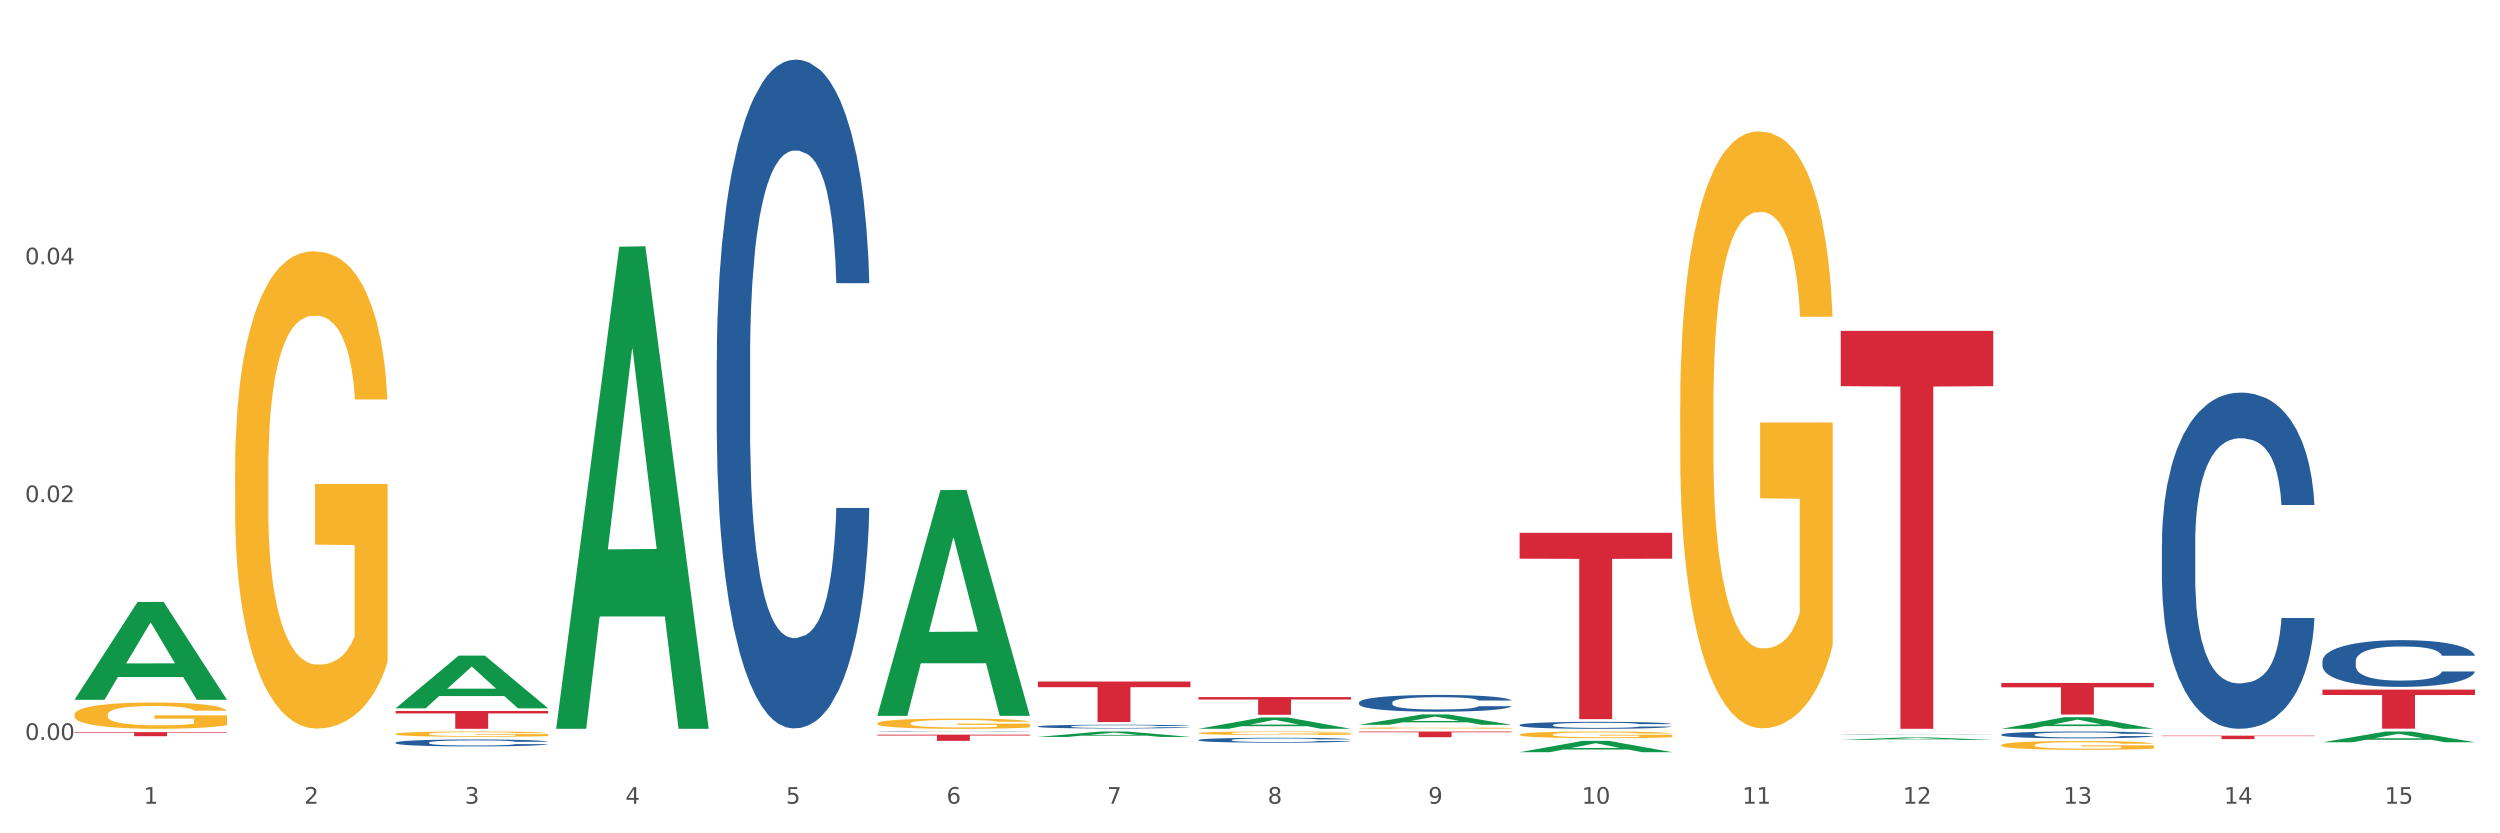 <?xml version="1.0" encoding="utf-8" standalone="no"?>
<!DOCTYPE svg PUBLIC "-//W3C//DTD SVG 1.1//EN"
  "http://www.w3.org/Graphics/SVG/1.1/DTD/svg11.dtd">
<svg xmlns:xlink="http://www.w3.org/1999/xlink" width="1080pt" height="360pt" viewBox="0 0 1080 360" xmlns="http://www.w3.org/2000/svg" version="1.1">
 <rect x="0" y="0" width="1080" height="360" fill="#333333" stroke="none"/>
 <defs>
  <style type="text/css">*{stroke-linejoin: round; stroke-linecap: butt}</style>
 </defs>
 <g id="figure_1">
  <g id="patch_1">
   <path d="M 0 360 
L 1080 360 
L 1080 0 
L 0 0 
z
" style="fill: #ffffff; stroke: #ffffff; stroke-linejoin: miter"/>
  </g>
  <g id="axes_1">
   <g id="matplotlib.axis_1">
    <g id="xtick_1">
     <g id="text_1">
      <!-- 1 -->
      <g style="fill: #4d4d4d" transform="translate(62.07 347.204) scale(0.096 -0.096)">
       <defs>
        <path id="DejaVuSans-31" d="M 794 531 
L 1825 531 
L 1825 4091 
L 703 3866 
L 703 4441 
L 1819 4666 
L 2450 4666 
L 2450 531 
L 3481 531 
L 3481 0 
L 794 0 
L 794 531 
z
" transform="scale(0.016)"/>
       </defs>
       <use xlink:href="#DejaVuSans-31"/>
      </g>
     </g>
    </g>
    <g id="xtick_2">
     <g id="text_2">
      <!-- 2 -->
      <g style="fill: #4d4d4d" transform="translate(131.436 347.204) scale(0.096 -0.096)">
       <defs>
        <path id="DejaVuSans-32" d="M 1228 531 
L 3431 531 
L 3431 0 
L 469 0 
L 469 531 
Q 828 903 1448 1529 
Q 2069 2156 2228 2338 
Q 2531 2678 2651 2914 
Q 2772 3150 2772 3378 
Q 2772 3750 2511 3984 
Q 2250 4219 1831 4219 
Q 1534 4219 1204 4116 
Q 875 4013 500 3803 
L 500 4441 
Q 881 4594 1212 4672 
Q 1544 4750 1819 4750 
Q 2544 4750 2975 4387 
Q 3406 4025 3406 3419 
Q 3406 3131 3298 2873 
Q 3191 2616 2906 2266 
Q 2828 2175 2409 1742 
Q 1991 1309 1228 531 
z
" transform="scale(0.016)"/>
       </defs>
       <use xlink:href="#DejaVuSans-32"/>
      </g>
     </g>
    </g>
    <g id="xtick_3">
     <g id="text_3">
      <!-- 3 -->
      <g style="fill: #4d4d4d" transform="translate(200.802 347.204) scale(0.096 -0.096)">
       <defs>
        <path id="DejaVuSans-33" d="M 2597 2516 
Q 3050 2419 3304 2112 
Q 3559 1806 3559 1356 
Q 3559 666 3084 287 
Q 2609 -91 1734 -91 
Q 1441 -91 1130 -33 
Q 819 25 488 141 
L 488 750 
Q 750 597 1062 519 
Q 1375 441 1716 441 
Q 2309 441 2620 675 
Q 2931 909 2931 1356 
Q 2931 1769 2642 2001 
Q 2353 2234 1838 2234 
L 1294 2234 
L 1294 2753 
L 1863 2753 
Q 2328 2753 2575 2939 
Q 2822 3125 2822 3475 
Q 2822 3834 2567 4026 
Q 2313 4219 1838 4219 
Q 1578 4219 1281 4162 
Q 984 4106 628 3988 
L 628 4550 
Q 988 4650 1302 4700 
Q 1616 4750 1894 4750 
Q 2613 4750 3031 4423 
Q 3450 4097 3450 3541 
Q 3450 3153 3228 2886 
Q 3006 2619 2597 2516 
z
" transform="scale(0.016)"/>
       </defs>
       <use xlink:href="#DejaVuSans-33"/>
      </g>
     </g>
    </g>
    <g id="xtick_4">
     <g id="text_4">
      <!-- 4 -->
      <g style="fill: #4d4d4d" transform="translate(270.169 347.204) scale(0.096 -0.096)">
       <defs>
        <path id="DejaVuSans-34" d="M 2419 4116 
L 825 1625 
L 2419 1625 
L 2419 4116 
z
M 2253 4666 
L 3047 4666 
L 3047 1625 
L 3713 1625 
L 3713 1100 
L 3047 1100 
L 3047 0 
L 2419 0 
L 2419 1100 
L 313 1100 
L 313 1709 
L 2253 4666 
z
" transform="scale(0.016)"/>
       </defs>
       <use xlink:href="#DejaVuSans-34"/>
      </g>
     </g>
    </g>
    <g id="xtick_5">
     <g id="text_5">
      <!-- 5 -->
      <g style="fill: #4d4d4d" transform="translate(339.535 347.204) scale(0.096 -0.096)">
       <defs>
        <path id="DejaVuSans-35" d="M 691 4666 
L 3169 4666 
L 3169 4134 
L 1269 4134 
L 1269 2991 
Q 1406 3038 1543 3061 
Q 1681 3084 1819 3084 
Q 2600 3084 3056 2656 
Q 3513 2228 3513 1497 
Q 3513 744 3044 326 
Q 2575 -91 1722 -91 
Q 1428 -91 1123 -41 
Q 819 9 494 109 
L 494 744 
Q 775 591 1075 516 
Q 1375 441 1709 441 
Q 2250 441 2565 725 
Q 2881 1009 2881 1497 
Q 2881 1984 2565 2268 
Q 2250 2553 1709 2553 
Q 1456 2553 1204 2497 
Q 953 2441 691 2322 
L 691 4666 
z
" transform="scale(0.016)"/>
       </defs>
       <use xlink:href="#DejaVuSans-35"/>
      </g>
     </g>
    </g>
    <g id="xtick_6">
     <g id="text_6">
      <!-- 6 -->
      <g style="fill: #4d4d4d" transform="translate(408.901 347.204) scale(0.096 -0.096)">
       <defs>
        <path id="DejaVuSans-36" d="M 2113 2584 
Q 1688 2584 1439 2293 
Q 1191 2003 1191 1497 
Q 1191 994 1439 701 
Q 1688 409 2113 409 
Q 2538 409 2786 701 
Q 3034 994 3034 1497 
Q 3034 2003 2786 2293 
Q 2538 2584 2113 2584 
z
M 3366 4563 
L 3366 3988 
Q 3128 4100 2886 4159 
Q 2644 4219 2406 4219 
Q 1781 4219 1451 3797 
Q 1122 3375 1075 2522 
Q 1259 2794 1537 2939 
Q 1816 3084 2150 3084 
Q 2853 3084 3261 2657 
Q 3669 2231 3669 1497 
Q 3669 778 3244 343 
Q 2819 -91 2113 -91 
Q 1303 -91 875 529 
Q 447 1150 447 2328 
Q 447 3434 972 4092 
Q 1497 4750 2381 4750 
Q 2619 4750 2861 4703 
Q 3103 4656 3366 4563 
z
" transform="scale(0.016)"/>
       </defs>
       <use xlink:href="#DejaVuSans-36"/>
      </g>
     </g>
    </g>
    <g id="xtick_7">
     <g id="text_7">
      <!-- 7 -->
      <g style="fill: #4d4d4d" transform="translate(478.267 347.204) scale(0.096 -0.096)">
       <defs>
        <path id="DejaVuSans-37" d="M 525 4666 
L 3525 4666 
L 3525 4397 
L 1831 0 
L 1172 0 
L 2766 4134 
L 525 4134 
L 525 4666 
z
" transform="scale(0.016)"/>
       </defs>
       <use xlink:href="#DejaVuSans-37"/>
      </g>
     </g>
    </g>
    <g id="xtick_8">
     <g id="text_8">
      <!-- 8 -->
      <g style="fill: #4d4d4d" transform="translate(547.634 347.204) scale(0.096 -0.096)">
       <defs>
        <path id="DejaVuSans-38" d="M 2034 2216 
Q 1584 2216 1326 1975 
Q 1069 1734 1069 1313 
Q 1069 891 1326 650 
Q 1584 409 2034 409 
Q 2484 409 2743 651 
Q 3003 894 3003 1313 
Q 3003 1734 2745 1975 
Q 2488 2216 2034 2216 
z
M 1403 2484 
Q 997 2584 770 2862 
Q 544 3141 544 3541 
Q 544 4100 942 4425 
Q 1341 4750 2034 4750 
Q 2731 4750 3128 4425 
Q 3525 4100 3525 3541 
Q 3525 3141 3298 2862 
Q 3072 2584 2669 2484 
Q 3125 2378 3379 2068 
Q 3634 1759 3634 1313 
Q 3634 634 3220 271 
Q 2806 -91 2034 -91 
Q 1263 -91 848 271 
Q 434 634 434 1313 
Q 434 1759 690 2068 
Q 947 2378 1403 2484 
z
M 1172 3481 
Q 1172 3119 1398 2916 
Q 1625 2713 2034 2713 
Q 2441 2713 2670 2916 
Q 2900 3119 2900 3481 
Q 2900 3844 2670 4047 
Q 2441 4250 2034 4250 
Q 1625 4250 1398 4047 
Q 1172 3844 1172 3481 
z
" transform="scale(0.016)"/>
       </defs>
       <use xlink:href="#DejaVuSans-38"/>
      </g>
     </g>
    </g>
    <g id="xtick_9">
     <g id="text_9">
      <!-- 9 -->
      <g style="fill: #4d4d4d" transform="translate(617 347.204) scale(0.096 -0.096)">
       <defs>
        <path id="DejaVuSans-39" d="M 703 97 
L 703 672 
Q 941 559 1184 500 
Q 1428 441 1663 441 
Q 2288 441 2617 861 
Q 2947 1281 2994 2138 
Q 2813 1869 2534 1725 
Q 2256 1581 1919 1581 
Q 1219 1581 811 2004 
Q 403 2428 403 3163 
Q 403 3881 828 4315 
Q 1253 4750 1959 4750 
Q 2769 4750 3195 4129 
Q 3622 3509 3622 2328 
Q 3622 1225 3098 567 
Q 2575 -91 1691 -91 
Q 1453 -91 1209 -44 
Q 966 3 703 97 
z
M 1959 2075 
Q 2384 2075 2632 2365 
Q 2881 2656 2881 3163 
Q 2881 3666 2632 3958 
Q 2384 4250 1959 4250 
Q 1534 4250 1286 3958 
Q 1038 3666 1038 3163 
Q 1038 2656 1286 2365 
Q 1534 2075 1959 2075 
z
" transform="scale(0.016)"/>
       </defs>
       <use xlink:href="#DejaVuSans-39"/>
      </g>
     </g>
    </g>
    <g id="xtick_10">
     <g id="text_10">
      <!-- 10 -->
      <g style="fill: #4d4d4d" transform="translate(683.312 347.204) scale(0.096 -0.096)">
       <defs>
        <path id="DejaVuSans-30" d="M 2034 4250 
Q 1547 4250 1301 3770 
Q 1056 3291 1056 2328 
Q 1056 1369 1301 889 
Q 1547 409 2034 409 
Q 2525 409 2770 889 
Q 3016 1369 3016 2328 
Q 3016 3291 2770 3770 
Q 2525 4250 2034 4250 
z
M 2034 4750 
Q 2819 4750 3233 4129 
Q 3647 3509 3647 2328 
Q 3647 1150 3233 529 
Q 2819 -91 2034 -91 
Q 1250 -91 836 529 
Q 422 1150 422 2328 
Q 422 3509 836 4129 
Q 1250 4750 2034 4750 
z
" transform="scale(0.016)"/>
       </defs>
       <use xlink:href="#DejaVuSans-31"/>
       <use xlink:href="#DejaVuSans-30" transform="translate(63.623 0)"/>
      </g>
     </g>
    </g>
    <g id="xtick_11">
     <g id="text_11">
      <!-- 11 -->
      <g style="fill: #4d4d4d" transform="translate(752.678 347.204) scale(0.096 -0.096)">
       <use xlink:href="#DejaVuSans-31"/>
       <use xlink:href="#DejaVuSans-31" transform="translate(63.623 0)"/>
      </g>
     </g>
    </g>
    <g id="xtick_12">
     <g id="text_12">
      <!-- 12 -->
      <g style="fill: #4d4d4d" transform="translate(822.044 347.204) scale(0.096 -0.096)">
       <use xlink:href="#DejaVuSans-31"/>
       <use xlink:href="#DejaVuSans-32" transform="translate(63.623 0)"/>
      </g>
     </g>
    </g>
    <g id="xtick_13">
     <g id="text_13">
      <!-- 13 -->
      <g style="fill: #4d4d4d" transform="translate(891.411 347.204) scale(0.096 -0.096)">
       <use xlink:href="#DejaVuSans-31"/>
       <use xlink:href="#DejaVuSans-33" transform="translate(63.623 0)"/>
      </g>
     </g>
    </g>
    <g id="xtick_14">
     <g id="text_14">
      <!-- 14 -->
      <g style="fill: #4d4d4d" transform="translate(960.777 347.204) scale(0.096 -0.096)">
       <use xlink:href="#DejaVuSans-31"/>
       <use xlink:href="#DejaVuSans-34" transform="translate(63.623 0)"/>
      </g>
     </g>
    </g>
    <g id="xtick_15">
     <g id="text_15">
      <!-- 15 -->
      <g style="fill: #4d4d4d" transform="translate(1030.143 347.204) scale(0.096 -0.096)">
       <use xlink:href="#DejaVuSans-31"/>
       <use xlink:href="#DejaVuSans-35" transform="translate(63.623 0)"/>
      </g>
     </g>
    </g>
    <g id="xtick_16"/>
    <g id="xtick_17"/>
    <g id="xtick_18"/>
    <g id="xtick_19"/>
    <g id="xtick_20"/>
    <g id="xtick_21"/>
    <g id="xtick_22"/>
    <g id="xtick_23"/>
    <g id="xtick_24"/>
    <g id="xtick_25"/>
    <g id="xtick_26"/>
    <g id="xtick_27"/>
    <g id="xtick_28"/>
    <g id="xtick_29"/>
   </g>
   <g id="matplotlib.axis_2">
    <g id="ytick_1">
     <g id="text_16">
      <!-- 0.00 -->
      <g style="fill: #4d4d4d" transform="translate(10.8 319.656) scale(0.096 -0.096)">
       <defs>
        <path id="DejaVuSans-2e" d="M 684 794 
L 1344 794 
L 1344 0 
L 684 0 
L 684 794 
z
" transform="scale(0.016)"/>
       </defs>
       <use xlink:href="#DejaVuSans-30"/>
       <use xlink:href="#DejaVuSans-2e" transform="translate(63.623 0)"/>
       <use xlink:href="#DejaVuSans-30" transform="translate(95.41 0)"/>
       <use xlink:href="#DejaVuSans-30" transform="translate(159.033 0)"/>
      </g>
     </g>
    </g>
    <g id="ytick_2">
     <g id="text_17">
      <!-- 0.02 -->
      <g style="fill: #4d4d4d" transform="translate(10.8 216.918) scale(0.096 -0.096)">
       <use xlink:href="#DejaVuSans-30"/>
       <use xlink:href="#DejaVuSans-2e" transform="translate(63.623 0)"/>
       <use xlink:href="#DejaVuSans-30" transform="translate(95.41 0)"/>
       <use xlink:href="#DejaVuSans-32" transform="translate(159.033 0)"/>
      </g>
     </g>
    </g>
    <g id="ytick_3">
     <g id="text_18">
      <!-- 0.04 -->
      <g style="fill: #4d4d4d" transform="translate(10.8 114.18) scale(0.096 -0.096)">
       <use xlink:href="#DejaVuSans-30"/>
       <use xlink:href="#DejaVuSans-2e" transform="translate(63.623 0)"/>
       <use xlink:href="#DejaVuSans-30" transform="translate(95.41 0)"/>
       <use xlink:href="#DejaVuSans-34" transform="translate(159.033 0)"/>
      </g>
     </g>
    </g>
    <g id="ytick_4"/>
    <g id="ytick_5"/>
    <g id="ytick_6"/>
   </g>
   <g id="PolyCollection_1">
    <path d="M 32.175 302.241 
L 32.243 302.202 
L 59.417 260.072 
L 70.695 260.032 
L 98.073 302.321 
L 85.029 302.321 
L 79.119 292.473 
L 51.061 292.473 
L 50.857 292.632 
L 45.151 302.321 
L 32.175 302.321 
L 32.175 302.241 
L 54.594 286.596 
L 75.586 286.557 
L 65.192 269.046 
L 65.056 268.966 
L 64.92 269.085 
L 54.526 286.557 
L 54.594 286.596 
L 32.175 302.241 
z
" clip-path="url(#p3d11733f24)" style="fill: #109648"/>
    <path d="M 864.57 295.023 
L 930.468 295.023 
L 930.468 296.919 
L 904.546 296.932 
L 904.546 308.667 
L 890.335 308.667 
L 890.335 296.932 
L 864.57 296.919 
L 864.57 295.036 
L 864.57 295.023 
z
" clip-path="url(#p3d11733f24)" style="fill: #d62839"/>
    <path d="M 795.203 142.936 
L 861.101 142.936 
L 861.101 166.826 
L 835.179 166.987 
L 835.179 314.847 
L 820.969 314.847 
L 820.969 166.987 
L 795.203 166.826 
L 795.203 143.097 
L 795.203 142.936 
z
" clip-path="url(#p3d11733f24)" style="fill: #d62839"/>
    <path d="M 656.471 230.165 
L 722.369 230.165 
L 722.369 241.351 
L 696.447 241.427 
L 696.447 310.664 
L 682.237 310.664 
L 682.237 241.427 
L 656.471 241.351 
L 656.471 230.24 
L 656.471 230.165 
z
" clip-path="url(#p3d11733f24)" style="fill: #d62839"/>
    <path d="M 587.105 316.008 
L 653.003 316.008 
L 653.003 316.352 
L 627.081 316.354 
L 627.081 318.479 
L 612.871 318.479 
L 612.871 316.354 
L 587.105 316.352 
L 587.105 316.011 
L 587.105 316.008 
z
" clip-path="url(#p3d11733f24)" style="fill: #d62839"/>
    <path d="M 517.739 301.126 
L 583.636 301.126 
L 583.636 302.19 
L 557.715 302.197 
L 557.715 308.783 
L 543.504 308.783 
L 543.504 302.197 
L 517.739 302.19 
L 517.739 301.133 
L 517.739 301.126 
z
" clip-path="url(#p3d11733f24)" style="fill: #d62839"/>
    <path d="M 32.175 308.734 
L 32.253 308.723 
L 32.253 308.35 
L 32.408 308.028 
L 33.186 307.249 
L 34.353 306.606 
L 35.209 306.263 
L 36.065 305.983 
L 37.076 305.703 
L 38.321 305.412 
L 40.578 304.987 
L 41.978 304.769 
L 43.69 304.54 
L 46.802 304.208 
L 49.058 304.021 
L 51.392 303.866 
L 55.204 303.679 
L 57.694 303.596 
L 60.339 303.534 
L 63.529 303.492 
L 65.941 303.482 
L 71.231 303.513 
L 75.744 303.606 
L 77.922 303.679 
L 80.723 303.803 
L 82.201 303.887 
L 84.613 304.053 
L 87.103 304.271 
L 88.815 304.457 
L 91.382 304.81 
L 93.327 305.163 
L 95.116 305.599 
L 96.05 305.9 
L 96.75 306.18 
L 97.373 306.502 
L 97.995 307.011 
L 83.991 307.011 
L 83.446 306.647 
L 82.59 306.305 
L 81.346 305.973 
L 80.256 305.765 
L 78.389 305.506 
L 76.677 305.34 
L 74.888 305.215 
L 72.71 305.111 
L 70.998 305.059 
L 68.586 305.018 
L 63.84 305.028 
L 60.65 305.111 
L 58.472 305.215 
L 57.071 305.309 
L 55.827 305.412 
L 54.426 305.558 
L 52.792 305.776 
L 51.625 305.973 
L 50.458 306.222 
L 49.525 306.471 
L 48.669 306.762 
L 47.969 307.073 
L 47.424 307.395 
L 46.957 307.789 
L 46.568 308.443 
L 46.568 309.865 
L 46.724 310.187 
L 47.113 310.612 
L 47.58 310.934 
L 48.358 311.318 
L 49.058 311.578 
L 50.381 311.951 
L 51.859 312.263 
L 53.026 312.46 
L 54.193 312.626 
L 56.216 312.854 
L 58.472 313.041 
L 60.417 313.155 
L 63.062 313.259 
L 64.852 313.301 
L 66.408 313.322 
L 70.22 313.322 
L 72.943 313.29 
L 75.977 313.218 
L 78.311 313.124 
L 80.256 313.01 
L 82.435 312.823 
L 83.835 312.647 
L 83.835 310.478 
L 66.719 310.467 
L 66.719 309.024 
L 98.073 309.024 
L 98.073 313.259 
L 96.75 313.477 
L 95.272 313.674 
L 93.716 313.851 
L 91.382 314.069 
L 88.581 314.276 
L 86.091 314.422 
L 83.446 314.546 
L 80.334 314.66 
L 76.288 314.764 
L 73.799 314.806 
L 70.687 314.837 
L 67.03 314.847 
L 63.84 314.827 
L 60.728 314.775 
L 57.461 314.681 
L 54.271 314.546 
L 51.859 314.411 
L 49.447 314.245 
L 46.879 314.027 
L 44.857 313.82 
L 43.301 313.633 
L 41.589 313.394 
L 39.722 313.083 
L 38.321 312.803 
L 37.076 312.512 
L 35.754 312.138 
L 34.82 311.817 
L 33.887 311.412 
L 33.342 311.111 
L 32.72 310.644 
L 32.253 309.99 
L 32.175 308.734 
z
" clip-path="url(#p3d11733f24)" style="fill: #f7b32b"/>
    <path d="M 379.006 317.382 
L 444.904 317.382 
L 444.904 317.752 
L 418.982 317.755 
L 418.982 320.048 
L 404.772 320.048 
L 404.772 317.755 
L 379.006 317.752 
L 379.006 317.384 
L 379.006 317.382 
z
" clip-path="url(#p3d11733f24)" style="fill: #d62839"/>
    <path d="M 170.907 307.155 
L 236.805 307.155 
L 236.805 308.224 
L 210.883 308.231 
L 210.883 314.847 
L 196.673 314.847 
L 196.673 308.231 
L 170.907 308.224 
L 170.907 307.162 
L 170.907 307.155 
z
" clip-path="url(#p3d11733f24)" style="fill: #d62839"/>
    <path d="M 32.175 316.287 
L 98.073 316.287 
L 98.073 316.531 
L 72.151 316.532 
L 72.151 318.039 
L 57.941 318.039 
L 57.941 316.532 
L 32.175 316.531 
L 32.175 316.289 
L 32.175 316.287 
z
" clip-path="url(#p3d11733f24)" style="fill: #d62839"/>
    <path d="M 170.907 320.8 
L 170.985 320.797 
L 170.985 320.721 
L 171.219 320.616 
L 172.076 320.425 
L 173.166 320.279 
L 175.036 320.109 
L 176.048 320.038 
L 177.373 319.958 
L 180.099 319.83 
L 183.215 319.72 
L 185.396 319.66 
L 187.031 319.621 
L 190.692 319.553 
L 192.796 319.523 
L 194.977 319.498 
L 196.846 319.481 
L 199.962 319.462 
L 202.454 319.454 
L 205.336 319.451 
L 207.751 319.454 
L 210.945 319.465 
L 215.618 319.498 
L 217.41 319.517 
L 219.825 319.55 
L 222.317 319.594 
L 224.342 319.638 
L 226.679 319.701 
L 229.094 319.783 
L 231.431 319.887 
L 233.066 319.983 
L 234.391 320.085 
L 235.559 320.208 
L 236.416 320.342 
L 236.805 320.455 
L 222.551 320.455 
L 222.161 320.353 
L 221.382 320.244 
L 220.604 320.17 
L 219.747 320.109 
L 218.422 320.041 
L 217.254 319.997 
L 215.307 319.945 
L 213.515 319.912 
L 212.035 319.893 
L 210.244 319.876 
L 206.427 319.86 
L 203.701 319.86 
L 201.987 319.865 
L 199.884 319.879 
L 198.092 319.898 
L 195.989 319.931 
L 194.353 319.967 
L 192.718 320.013 
L 191.783 320.046 
L 190.381 320.107 
L 189.446 320.156 
L 188.2 320.241 
L 187.499 320.301 
L 186.252 320.457 
L 185.707 320.573 
L 185.474 320.652 
L 185.318 320.74 
L 185.318 321.167 
L 185.785 321.359 
L 186.175 321.442 
L 186.798 321.535 
L 187.966 321.655 
L 189.68 321.773 
L 191.471 321.858 
L 192.951 321.91 
L 194.353 321.949 
L 195.755 321.979 
L 197.469 322.006 
L 198.871 322.023 
L 200.974 322.039 
L 203.467 322.047 
L 205.414 322.047 
L 209.387 322.034 
L 211.178 322.02 
L 212.892 322.001 
L 214.761 321.971 
L 216.241 321.938 
L 217.098 321.913 
L 218.5 321.861 
L 219.591 321.806 
L 220.526 321.743 
L 221.149 321.688 
L 221.85 321.606 
L 222.395 321.513 
L 222.551 321.464 
L 236.805 321.464 
L 236.494 321.562 
L 235.949 321.658 
L 234.858 321.787 
L 234.001 321.861 
L 232.677 321.952 
L 231.275 322.028 
L 229.328 322.113 
L 227.536 322.176 
L 225.667 322.231 
L 223.641 322.281 
L 219.98 322.349 
L 218.656 322.368 
L 215.852 322.401 
L 213.671 322.42 
L 210.477 322.44 
L 207.206 322.45 
L 203.779 322.453 
L 200.741 322.448 
L 197.391 322.431 
L 195.288 322.415 
L 192.951 322.39 
L 190.225 322.352 
L 187.655 322.305 
L 185.24 322.25 
L 182.981 322.187 
L 180.878 322.116 
L 178.152 321.998 
L 176.126 321.883 
L 174.646 321.776 
L 173.634 321.686 
L 172.621 321.57 
L 172.076 321.491 
L 171.219 321.299 
L 170.907 321.121 
L 170.907 320.8 
z
" clip-path="url(#p3d11733f24)" style="fill: #255c99"/>
    <path d="M 309.64 155.58 
L 309.718 155.316 
L 309.718 147.928 
L 309.951 137.901 
L 310.808 119.431 
L 311.899 105.446 
L 313.768 89.086 
L 314.781 82.226 
L 316.105 74.574 
L 318.831 62.173 
L 321.947 51.618 
L 324.128 45.813 
L 325.764 42.119 
L 329.425 35.522 
L 331.528 32.62 
L 333.709 30.245 
L 335.578 28.662 
L 338.694 26.815 
L 341.187 26.023 
L 344.069 25.759 
L 346.484 26.023 
L 349.677 27.079 
L 354.351 30.245 
L 356.142 32.092 
L 358.557 35.259 
L 361.05 39.48 
L 363.075 43.702 
L 365.412 49.771 
L 367.826 57.687 
L 370.163 67.714 
L 371.799 76.949 
L 373.123 86.712 
L 374.291 98.586 
L 375.148 111.515 
L 375.538 122.333 
L 361.283 122.333 
L 360.894 112.57 
L 360.115 102.016 
L 359.336 94.891 
L 358.479 89.086 
L 357.155 82.49 
L 355.987 78.268 
L 354.039 73.255 
L 352.248 70.088 
L 350.768 68.241 
L 348.976 66.658 
L 345.159 65.075 
L 342.433 65.075 
L 340.719 65.603 
L 338.616 66.922 
L 336.825 68.769 
L 334.722 71.935 
L 333.086 75.366 
L 331.45 79.851 
L 330.515 83.018 
L 329.113 88.823 
L 328.179 93.572 
L 326.932 101.752 
L 326.231 107.557 
L 324.985 122.597 
L 324.44 133.679 
L 324.206 141.331 
L 324.05 149.775 
L 324.05 190.937 
L 324.518 209.408 
L 324.907 217.324 
L 325.53 226.295 
L 326.699 237.905 
L 328.412 249.251 
L 330.204 257.431 
L 331.684 262.444 
L 333.086 266.138 
L 334.488 269.041 
L 336.202 271.679 
L 337.604 273.262 
L 339.707 274.846 
L 342.199 275.637 
L 344.147 275.637 
L 348.119 274.318 
L 349.911 272.999 
L 351.624 271.152 
L 353.494 268.249 
L 354.974 265.083 
L 355.831 262.708 
L 357.233 257.695 
L 358.323 252.417 
L 359.258 246.348 
L 359.881 241.071 
L 360.582 233.155 
L 361.127 224.184 
L 361.283 219.434 
L 375.538 219.434 
L 375.226 228.934 
L 374.681 238.169 
L 373.59 250.57 
L 372.734 257.695 
L 371.409 266.402 
L 370.007 273.79 
L 368.06 281.97 
L 366.268 288.039 
L 364.399 293.316 
L 362.374 298.065 
L 358.713 304.662 
L 357.389 306.509 
L 354.584 309.675 
L 352.403 311.522 
L 349.21 313.37 
L 345.938 314.425 
L 342.511 314.689 
L 339.473 314.161 
L 336.124 312.578 
L 334.021 310.995 
L 331.684 308.62 
L 328.957 304.926 
L 326.387 300.44 
L 323.972 295.163 
L 321.713 289.094 
L 319.61 282.234 
L 316.884 270.888 
L 314.859 259.805 
L 313.379 249.515 
L 312.366 240.807 
L 311.354 229.725 
L 310.808 222.073 
L 309.951 203.603 
L 309.64 186.452 
L 309.64 155.58 
z
" clip-path="url(#p3d11733f24)" style="fill: #255c99"/>
    <path d="M 379.006 316.104 
L 379.084 316.104 
L 379.084 316.098 
L 379.318 316.091 
L 380.175 316.077 
L 381.265 316.067 
L 383.134 316.055 
L 384.147 316.05 
L 385.471 316.044 
L 388.198 316.035 
L 391.313 316.027 
L 393.494 316.023 
L 395.13 316.02 
L 398.791 316.016 
L 400.894 316.013 
L 403.075 316.012 
L 404.945 316.01 
L 408.06 316.009 
L 410.553 316.009 
L 413.435 316.008 
L 415.85 316.009 
L 419.043 316.009 
L 423.717 316.012 
L 425.509 316.013 
L 427.923 316.015 
L 430.416 316.018 
L 432.441 316.022 
L 434.778 316.026 
L 437.193 316.032 
L 439.529 316.039 
L 441.165 316.046 
L 442.489 316.053 
L 443.658 316.062 
L 444.515 316.071 
L 444.904 316.079 
L 430.65 316.079 
L 430.26 316.072 
L 429.481 316.064 
L 428.702 316.059 
L 427.845 316.055 
L 426.521 316.05 
L 425.353 316.047 
L 423.405 316.043 
L 421.614 316.041 
L 420.134 316.04 
L 418.342 316.038 
L 414.526 316.037 
L 411.799 316.037 
L 410.086 316.038 
L 407.982 316.039 
L 406.191 316.04 
L 404.088 316.042 
L 402.452 316.045 
L 400.816 316.048 
L 399.882 316.05 
L 398.479 316.055 
L 397.545 316.058 
L 396.298 316.064 
L 395.597 316.069 
L 394.351 316.08 
L 393.806 316.088 
L 393.572 316.093 
L 393.416 316.1 
L 393.416 316.13 
L 393.884 316.144 
L 394.273 316.149 
L 394.896 316.156 
L 396.065 316.164 
L 397.778 316.173 
L 399.57 316.179 
L 401.05 316.183 
L 402.452 316.185 
L 403.854 316.187 
L 405.568 316.189 
L 406.97 316.191 
L 409.073 316.192 
L 411.566 316.192 
L 413.513 316.192 
L 417.485 316.191 
L 419.277 316.19 
L 420.991 316.189 
L 422.86 316.187 
L 424.34 316.184 
L 425.197 316.183 
L 426.599 316.179 
L 427.69 316.175 
L 428.624 316.171 
L 429.247 316.167 
L 429.948 316.161 
L 430.494 316.154 
L 430.65 316.151 
L 444.904 316.151 
L 444.592 316.158 
L 444.047 316.165 
L 442.957 316.174 
L 442.1 316.179 
L 440.776 316.185 
L 439.374 316.191 
L 437.426 316.197 
L 435.635 316.201 
L 433.765 316.205 
L 431.74 316.209 
L 428.079 316.214 
L 426.755 316.215 
L 423.951 316.217 
L 421.77 316.219 
L 418.576 316.22 
L 415.304 316.221 
L 411.877 316.221 
L 408.839 316.221 
L 405.49 316.219 
L 403.387 316.218 
L 401.05 316.217 
L 398.324 316.214 
L 395.753 316.211 
L 393.339 316.207 
L 391.08 316.202 
L 388.976 316.197 
L 386.25 316.189 
L 384.225 316.181 
L 382.745 316.173 
L 381.732 316.167 
L 380.72 316.158 
L 380.175 316.153 
L 379.318 316.139 
L 379.006 316.127 
L 379.006 316.104 
z
" clip-path="url(#p3d11733f24)" style="fill: #255c99"/>
    <path d="M 448.372 313.809 
L 448.45 313.808 
L 448.45 313.766 
L 448.684 313.71 
L 449.541 313.606 
L 450.631 313.528 
L 452.501 313.436 
L 453.513 313.397 
L 454.837 313.354 
L 457.564 313.285 
L 460.679 313.225 
L 462.861 313.193 
L 464.496 313.172 
L 468.157 313.135 
L 470.26 313.119 
L 472.441 313.105 
L 474.311 313.097 
L 477.427 313.086 
L 479.919 313.082 
L 482.801 313.08 
L 485.216 313.082 
L 488.41 313.088 
L 493.083 313.105 
L 494.875 313.116 
L 497.289 313.134 
L 499.782 313.157 
L 501.807 313.181 
L 504.144 313.215 
L 506.559 313.259 
L 508.896 313.316 
L 510.531 313.368 
L 511.856 313.422 
L 513.024 313.489 
L 513.881 313.562 
L 514.27 313.622 
L 500.016 313.622 
L 499.626 313.568 
L 498.847 313.508 
L 498.068 313.468 
L 497.212 313.436 
L 495.887 313.399 
L 494.719 313.375 
L 492.772 313.347 
L 490.98 313.329 
L 489.5 313.319 
L 487.709 313.31 
L 483.892 313.301 
L 481.165 313.301 
L 479.452 313.304 
L 477.349 313.311 
L 475.557 313.322 
L 473.454 313.339 
L 471.818 313.359 
L 470.183 313.384 
L 469.248 313.402 
L 467.846 313.434 
L 466.911 313.461 
L 465.665 313.507 
L 464.964 313.539 
L 463.717 313.624 
L 463.172 313.686 
L 462.938 313.729 
L 462.783 313.776 
L 462.783 314.008 
L 463.25 314.111 
L 463.639 314.156 
L 464.263 314.206 
L 465.431 314.271 
L 467.145 314.335 
L 468.936 314.381 
L 470.416 314.409 
L 471.818 314.43 
L 473.22 314.446 
L 474.934 314.461 
L 476.336 314.47 
L 478.439 314.479 
L 480.932 314.483 
L 482.879 314.483 
L 486.852 314.476 
L 488.643 314.468 
L 490.357 314.458 
L 492.226 314.442 
L 493.706 314.424 
L 494.563 314.41 
L 495.965 314.382 
L 497.056 314.353 
L 497.99 314.319 
L 498.614 314.289 
L 499.315 314.245 
L 499.86 314.194 
L 500.016 314.168 
L 514.27 314.168 
L 513.959 314.221 
L 513.413 314.273 
L 512.323 314.342 
L 511.466 314.382 
L 510.142 314.431 
L 508.74 314.473 
L 506.792 314.519 
L 505.001 314.553 
L 503.131 314.582 
L 501.106 314.609 
L 497.445 314.646 
L 496.121 314.656 
L 493.317 314.674 
L 491.136 314.685 
L 487.942 314.695 
L 484.671 314.701 
L 481.243 314.702 
L 478.206 314.699 
L 474.856 314.69 
L 472.753 314.682 
L 470.416 314.668 
L 467.69 314.647 
L 465.119 314.622 
L 462.705 314.593 
L 460.446 314.559 
L 458.343 314.52 
L 455.616 314.456 
L 453.591 314.394 
L 452.111 314.336 
L 451.099 314.288 
L 450.086 314.225 
L 449.541 314.182 
L 448.684 314.079 
L 448.372 313.982 
L 448.372 313.809 
z
" clip-path="url(#p3d11733f24)" style="fill: #255c99"/>
    <path d="M 517.739 319.669 
L 517.816 319.667 
L 517.816 319.613 
L 518.05 319.539 
L 518.907 319.404 
L 519.997 319.301 
L 521.867 319.181 
L 522.88 319.13 
L 524.204 319.074 
L 526.93 318.983 
L 530.046 318.905 
L 532.227 318.863 
L 533.863 318.836 
L 537.523 318.787 
L 539.627 318.766 
L 541.808 318.748 
L 543.677 318.737 
L 546.793 318.723 
L 549.285 318.717 
L 552.167 318.715 
L 554.582 318.717 
L 557.776 318.725 
L 562.449 318.748 
L 564.241 318.762 
L 566.656 318.785 
L 569.148 318.816 
L 571.173 318.847 
L 573.51 318.892 
L 575.925 318.95 
L 578.262 319.024 
L 579.898 319.091 
L 581.222 319.163 
L 582.39 319.25 
L 583.247 319.345 
L 583.636 319.425 
L 569.382 319.425 
L 568.992 319.353 
L 568.214 319.276 
L 567.435 319.223 
L 566.578 319.181 
L 565.254 319.132 
L 564.085 319.101 
L 562.138 319.064 
L 560.346 319.041 
L 558.866 319.028 
L 557.075 319.016 
L 553.258 319.004 
L 550.532 319.004 
L 548.818 319.008 
L 546.715 319.018 
L 544.923 319.031 
L 542.82 319.055 
L 541.184 319.08 
L 539.549 319.113 
L 538.614 319.136 
L 537.212 319.179 
L 536.277 319.214 
L 535.031 319.274 
L 534.33 319.316 
L 533.084 319.427 
L 532.538 319.508 
L 532.305 319.564 
L 532.149 319.626 
L 532.149 319.929 
L 532.616 320.064 
L 533.006 320.123 
L 533.629 320.189 
L 534.797 320.274 
L 536.511 320.357 
L 538.302 320.417 
L 539.782 320.454 
L 541.184 320.481 
L 542.587 320.502 
L 544.3 320.522 
L 545.702 320.534 
L 547.805 320.545 
L 550.298 320.551 
L 552.245 320.551 
L 556.218 320.541 
L 558.009 320.532 
L 559.723 320.518 
L 561.593 320.497 
L 563.073 320.473 
L 563.929 320.456 
L 565.331 320.419 
L 566.422 320.38 
L 567.357 320.336 
L 567.98 320.297 
L 568.681 320.239 
L 569.226 320.173 
L 569.382 320.138 
L 583.636 320.138 
L 583.325 320.208 
L 582.78 320.276 
L 581.689 320.367 
L 580.832 320.419 
L 579.508 320.483 
L 578.106 320.537 
L 576.159 320.597 
L 574.367 320.642 
L 572.498 320.681 
L 570.472 320.716 
L 566.811 320.764 
L 565.487 320.778 
L 562.683 320.801 
L 560.502 320.815 
L 557.308 320.828 
L 554.037 320.836 
L 550.61 320.838 
L 547.572 320.834 
L 544.222 320.822 
L 542.119 320.811 
L 539.782 320.793 
L 537.056 320.766 
L 534.486 320.733 
L 532.071 320.694 
L 529.812 320.65 
L 527.709 320.599 
L 524.983 320.516 
L 522.957 320.435 
L 521.477 320.359 
L 520.465 320.295 
L 519.452 320.214 
L 518.907 320.157 
L 518.05 320.022 
L 517.739 319.896 
L 517.739 319.669 
z
" clip-path="url(#p3d11733f24)" style="fill: #255c99"/>
    <path d="M 587.105 303.469 
L 587.183 303.463 
L 587.183 303.277 
L 587.416 303.026 
L 588.273 302.562 
L 589.364 302.212 
L 591.233 301.801 
L 592.246 301.629 
L 593.57 301.437 
L 596.296 301.126 
L 599.412 300.861 
L 601.593 300.716 
L 603.229 300.623 
L 606.89 300.457 
L 608.993 300.385 
L 611.174 300.325 
L 613.043 300.285 
L 616.159 300.239 
L 618.652 300.219 
L 621.534 300.213 
L 623.948 300.219 
L 627.142 300.246 
L 631.816 300.325 
L 633.607 300.371 
L 636.022 300.451 
L 638.514 300.557 
L 640.54 300.663 
L 642.877 300.815 
L 645.291 301.014 
L 647.628 301.265 
L 649.264 301.497 
L 650.588 301.742 
L 651.756 302.04 
L 652.613 302.364 
L 653.003 302.635 
L 638.748 302.635 
L 638.359 302.39 
L 637.58 302.126 
L 636.801 301.947 
L 635.944 301.801 
L 634.62 301.636 
L 633.451 301.53 
L 631.504 301.404 
L 629.713 301.325 
L 628.233 301.278 
L 626.441 301.239 
L 622.624 301.199 
L 619.898 301.199 
L 618.184 301.212 
L 616.081 301.245 
L 614.29 301.292 
L 612.186 301.371 
L 610.551 301.457 
L 608.915 301.57 
L 607.98 301.649 
L 606.578 301.795 
L 605.643 301.914 
L 604.397 302.119 
L 603.696 302.265 
L 602.45 302.642 
L 601.905 302.92 
L 601.671 303.112 
L 601.515 303.324 
L 601.515 304.356 
L 601.982 304.82 
L 602.372 305.018 
L 602.995 305.243 
L 604.163 305.535 
L 605.877 305.819 
L 607.669 306.024 
L 609.149 306.15 
L 610.551 306.243 
L 611.953 306.316 
L 613.666 306.382 
L 615.069 306.422 
L 617.172 306.461 
L 619.664 306.481 
L 621.612 306.481 
L 625.584 306.448 
L 627.376 306.415 
L 629.089 306.369 
L 630.959 306.296 
L 632.439 306.216 
L 633.296 306.157 
L 634.698 306.031 
L 635.788 305.899 
L 636.723 305.746 
L 637.346 305.614 
L 638.047 305.415 
L 638.592 305.19 
L 638.748 305.071 
L 653.003 305.071 
L 652.691 305.31 
L 652.146 305.541 
L 651.055 305.852 
L 650.199 306.031 
L 648.874 306.25 
L 647.472 306.435 
L 645.525 306.64 
L 643.733 306.792 
L 641.864 306.925 
L 639.839 307.044 
L 636.178 307.209 
L 634.853 307.256 
L 632.049 307.335 
L 629.868 307.381 
L 626.675 307.428 
L 623.403 307.454 
L 619.976 307.461 
L 616.938 307.448 
L 613.589 307.408 
L 611.485 307.368 
L 609.149 307.309 
L 606.422 307.216 
L 603.852 307.103 
L 601.437 306.971 
L 599.178 306.819 
L 597.075 306.647 
L 594.349 306.362 
L 592.324 306.084 
L 590.844 305.826 
L 589.831 305.607 
L 588.818 305.329 
L 588.273 305.137 
L 587.416 304.674 
L 587.105 304.244 
L 587.105 303.469 
z
" clip-path="url(#p3d11733f24)" style="fill: #255c99"/>
    <path d="M 656.471 313.183 
L 656.549 313.18 
L 656.549 313.103 
L 656.783 312.998 
L 657.639 312.805 
L 658.73 312.658 
L 660.599 312.487 
L 661.612 312.415 
L 662.936 312.335 
L 665.662 312.206 
L 668.778 312.095 
L 670.959 312.034 
L 672.595 311.996 
L 676.256 311.927 
L 678.359 311.896 
L 680.54 311.872 
L 682.41 311.855 
L 685.525 311.836 
L 688.018 311.827 
L 690.9 311.825 
L 693.315 311.827 
L 696.508 311.838 
L 701.182 311.872 
L 702.973 311.891 
L 705.388 311.924 
L 707.881 311.968 
L 709.906 312.012 
L 712.243 312.076 
L 714.657 312.159 
L 716.994 312.264 
L 718.63 312.36 
L 719.954 312.462 
L 721.123 312.586 
L 721.979 312.722 
L 722.369 312.835 
L 708.114 312.835 
L 707.725 312.733 
L 706.946 312.622 
L 706.167 312.548 
L 705.31 312.487 
L 703.986 312.418 
L 702.818 312.374 
L 700.87 312.321 
L 699.079 312.288 
L 697.599 312.269 
L 695.807 312.252 
L 691.99 312.236 
L 689.264 312.236 
L 687.55 312.241 
L 685.447 312.255 
L 683.656 312.275 
L 681.553 312.308 
L 679.917 312.344 
L 678.281 312.39 
L 677.346 312.424 
L 675.944 312.484 
L 675.01 312.534 
L 673.763 312.62 
L 673.062 312.68 
L 671.816 312.838 
L 671.271 312.954 
L 671.037 313.034 
L 670.881 313.122 
L 670.881 313.553 
L 671.349 313.746 
L 671.738 313.829 
L 672.361 313.923 
L 673.53 314.044 
L 675.243 314.163 
L 677.035 314.248 
L 678.515 314.301 
L 679.917 314.339 
L 681.319 314.37 
L 683.033 314.397 
L 684.435 314.414 
L 686.538 314.43 
L 689.03 314.439 
L 690.978 314.439 
L 694.95 314.425 
L 696.742 314.411 
L 698.456 314.392 
L 700.325 314.361 
L 701.805 314.328 
L 702.662 314.304 
L 704.064 314.251 
L 705.154 314.196 
L 706.089 314.132 
L 706.712 314.077 
L 707.413 313.994 
L 707.959 313.9 
L 708.114 313.851 
L 722.369 313.851 
L 722.057 313.95 
L 721.512 314.047 
L 720.422 314.177 
L 719.565 314.251 
L 718.241 314.342 
L 716.838 314.419 
L 714.891 314.505 
L 713.1 314.569 
L 711.23 314.624 
L 709.205 314.673 
L 705.544 314.742 
L 704.22 314.762 
L 701.416 314.795 
L 699.235 314.814 
L 696.041 314.834 
L 692.769 314.845 
L 689.342 314.847 
L 686.304 314.842 
L 682.955 314.825 
L 680.852 314.809 
L 678.515 314.784 
L 675.789 314.745 
L 673.218 314.698 
L 670.803 314.643 
L 668.544 314.58 
L 666.441 314.508 
L 663.715 314.389 
L 661.69 314.273 
L 660.21 314.165 
L 659.197 314.074 
L 658.185 313.958 
L 657.639 313.878 
L 656.783 313.685 
L 656.471 313.506 
L 656.471 313.183 
z
" clip-path="url(#p3d11733f24)" style="fill: #255c99"/>
    <path d="M 795.203 317.315 
L 795.281 317.314 
L 795.281 317.31 
L 795.515 317.304 
L 796.372 317.293 
L 797.462 317.285 
L 799.332 317.275 
L 800.344 317.271 
L 801.669 317.266 
L 804.395 317.259 
L 807.511 317.252 
L 809.692 317.249 
L 811.327 317.247 
L 814.988 317.243 
L 817.092 317.241 
L 819.273 317.24 
L 821.142 317.239 
L 824.258 317.238 
L 826.75 317.237 
L 829.632 317.237 
L 832.047 317.237 
L 835.241 317.238 
L 839.914 317.24 
L 841.706 317.241 
L 844.121 317.243 
L 846.613 317.245 
L 848.638 317.248 
L 850.975 317.251 
L 853.39 317.256 
L 855.727 317.262 
L 857.362 317.268 
L 858.687 317.273 
L 859.855 317.281 
L 860.712 317.288 
L 861.101 317.295 
L 846.847 317.295 
L 846.457 317.289 
L 845.678 317.283 
L 844.899 317.278 
L 844.043 317.275 
L 842.718 317.271 
L 841.55 317.268 
L 839.603 317.265 
L 837.811 317.263 
L 836.331 317.262 
L 834.54 317.261 
L 830.723 317.26 
L 827.997 317.26 
L 826.283 317.261 
L 824.18 317.262 
L 822.388 317.263 
L 820.285 317.265 
L 818.649 317.267 
L 817.014 317.269 
L 816.079 317.271 
L 814.677 317.275 
L 813.742 317.278 
L 812.496 317.282 
L 811.795 317.286 
L 810.548 317.295 
L 810.003 317.302 
L 809.77 317.306 
L 809.614 317.311 
L 809.614 317.336 
L 810.081 317.347 
L 810.471 317.352 
L 811.094 317.357 
L 812.262 317.364 
L 813.976 317.371 
L 815.767 317.376 
L 817.247 317.379 
L 818.649 317.381 
L 820.051 317.382 
L 821.765 317.384 
L 823.167 317.385 
L 825.27 317.386 
L 827.763 317.386 
L 829.71 317.386 
L 833.683 317.386 
L 835.474 317.385 
L 837.188 317.384 
L 839.057 317.382 
L 840.537 317.38 
L 841.394 317.379 
L 842.796 317.376 
L 843.887 317.373 
L 844.822 317.369 
L 845.445 317.366 
L 846.146 317.361 
L 846.691 317.356 
L 846.847 317.353 
L 861.101 317.353 
L 860.79 317.359 
L 860.245 317.364 
L 859.154 317.371 
L 858.297 317.376 
L 856.973 317.381 
L 855.571 317.385 
L 853.624 317.39 
L 851.832 317.394 
L 849.963 317.397 
L 847.937 317.4 
L 844.276 317.404 
L 842.952 317.405 
L 840.148 317.407 
L 837.967 317.408 
L 834.773 317.409 
L 831.502 317.41 
L 828.074 317.41 
L 825.037 317.409 
L 821.687 317.409 
L 819.584 317.408 
L 817.247 317.406 
L 814.521 317.404 
L 811.951 317.401 
L 809.536 317.398 
L 807.277 317.394 
L 805.174 317.39 
L 802.448 317.384 
L 800.422 317.377 
L 798.942 317.371 
L 797.93 317.366 
L 796.917 317.359 
L 796.372 317.354 
L 795.515 317.343 
L 795.203 317.333 
L 795.203 317.315 
z
" clip-path="url(#p3d11733f24)" style="fill: #255c99"/>
    <path d="M 864.57 317.337 
L 864.648 317.334 
L 864.648 317.258 
L 864.881 317.156 
L 865.738 316.967 
L 866.829 316.824 
L 868.698 316.656 
L 869.711 316.586 
L 871.035 316.508 
L 873.761 316.381 
L 876.877 316.273 
L 879.058 316.214 
L 880.694 316.176 
L 884.355 316.108 
L 886.458 316.079 
L 888.639 316.054 
L 890.508 316.038 
L 893.624 316.019 
L 896.117 316.011 
L 898.999 316.008 
L 901.413 316.011 
L 904.607 316.022 
L 909.281 316.054 
L 911.072 316.073 
L 913.487 316.106 
L 915.979 316.149 
L 918.005 316.192 
L 920.341 316.254 
L 922.756 316.335 
L 925.093 316.438 
L 926.729 316.532 
L 928.053 316.632 
L 929.221 316.753 
L 930.078 316.886 
L 930.468 316.996 
L 916.213 316.996 
L 915.824 316.897 
L 915.045 316.789 
L 914.266 316.716 
L 913.409 316.656 
L 912.085 316.589 
L 910.916 316.546 
L 908.969 316.494 
L 907.177 316.462 
L 905.697 316.443 
L 903.906 316.427 
L 900.089 316.411 
L 897.363 316.411 
L 895.649 316.416 
L 893.546 316.43 
L 891.754 316.448 
L 889.651 316.481 
L 888.016 316.516 
L 886.38 316.562 
L 885.445 316.594 
L 884.043 316.654 
L 883.108 316.702 
L 881.862 316.786 
L 881.161 316.845 
L 879.915 316.999 
L 879.369 317.113 
L 879.136 317.191 
L 878.98 317.277 
L 878.98 317.698 
L 879.447 317.887 
L 879.837 317.968 
L 880.46 318.06 
L 881.628 318.179 
L 883.342 318.295 
L 885.134 318.379 
L 886.614 318.43 
L 888.016 318.468 
L 889.418 318.498 
L 891.131 318.525 
L 892.533 318.541 
L 894.637 318.557 
L 897.129 318.565 
L 899.076 318.565 
L 903.049 318.552 
L 904.841 318.538 
L 906.554 318.519 
L 908.424 318.49 
L 909.904 318.457 
L 910.76 318.433 
L 912.163 318.382 
L 913.253 318.328 
L 914.188 318.265 
L 914.811 318.211 
L 915.512 318.13 
L 916.057 318.039 
L 916.213 317.99 
L 930.468 317.99 
L 930.156 318.087 
L 929.611 318.182 
L 928.52 318.309 
L 927.663 318.382 
L 926.339 318.471 
L 924.937 318.546 
L 922.99 318.63 
L 921.198 318.692 
L 919.329 318.746 
L 917.304 318.795 
L 913.643 318.862 
L 912.318 318.881 
L 909.514 318.913 
L 907.333 318.932 
L 904.14 318.951 
L 900.868 318.962 
L 897.441 318.965 
L 894.403 318.959 
L 891.053 318.943 
L 888.95 318.927 
L 886.614 318.903 
L 883.887 318.865 
L 881.317 318.819 
L 878.902 318.765 
L 876.643 318.703 
L 874.54 318.633 
L 871.814 318.517 
L 869.789 318.403 
L 868.309 318.298 
L 867.296 318.209 
L 866.283 318.095 
L 865.738 318.017 
L 864.881 317.828 
L 864.57 317.653 
L 864.57 317.337 
z
" clip-path="url(#p3d11733f24)" style="fill: #255c99"/>
    <path d="M 933.936 234.862 
L 934.014 234.729 
L 934.014 231.015 
L 934.247 225.974 
L 935.104 216.689 
L 936.195 209.659 
L 938.064 201.435 
L 939.077 197.986 
L 940.401 194.139 
L 943.127 187.905 
L 946.243 182.599 
L 948.424 179.681 
L 950.06 177.824 
L 953.721 174.508 
L 955.824 173.048 
L 958.005 171.855 
L 959.874 171.059 
L 962.99 170.13 
L 965.483 169.732 
L 968.365 169.6 
L 970.779 169.732 
L 973.973 170.263 
L 978.647 171.855 
L 980.438 172.783 
L 982.853 174.375 
L 985.346 176.497 
L 987.371 178.62 
L 989.708 181.67 
L 992.122 185.65 
L 994.459 190.69 
L 996.095 195.333 
L 997.419 200.241 
L 998.587 206.21 
L 999.444 212.71 
L 999.834 218.148 
L 985.579 218.148 
L 985.19 213.24 
L 984.411 207.934 
L 983.632 204.353 
L 982.775 201.435 
L 981.451 198.119 
L 980.283 195.996 
L 978.335 193.476 
L 976.544 191.884 
L 975.064 190.956 
L 973.272 190.16 
L 969.455 189.364 
L 966.729 189.364 
L 965.015 189.629 
L 962.912 190.292 
L 961.121 191.221 
L 959.018 192.813 
L 957.382 194.537 
L 955.746 196.792 
L 954.811 198.384 
L 953.409 201.302 
L 952.475 203.69 
L 951.228 207.802 
L 950.527 210.72 
L 949.281 218.281 
L 948.736 223.852 
L 948.502 227.699 
L 948.346 231.943 
L 948.346 252.636 
L 948.814 261.921 
L 949.203 265.901 
L 949.826 270.411 
L 950.995 276.247 
L 952.708 281.951 
L 954.5 286.063 
L 955.98 288.583 
L 957.382 290.44 
L 958.784 291.9 
L 960.498 293.226 
L 961.9 294.022 
L 964.003 294.818 
L 966.495 295.216 
L 968.443 295.216 
L 972.415 294.552 
L 974.207 293.889 
L 975.92 292.961 
L 977.79 291.502 
L 979.27 289.91 
L 980.127 288.716 
L 981.529 286.196 
L 982.619 283.543 
L 983.554 280.492 
L 984.177 277.839 
L 984.878 273.86 
L 985.423 269.35 
L 985.579 266.962 
L 999.834 266.962 
L 999.522 271.737 
L 998.977 276.38 
L 997.886 282.614 
L 997.03 286.196 
L 995.705 290.573 
L 994.303 294.287 
L 992.356 298.399 
L 990.564 301.45 
L 988.695 304.103 
L 986.67 306.491 
L 983.009 309.807 
L 981.685 310.735 
L 978.88 312.327 
L 976.699 313.256 
L 973.506 314.184 
L 970.234 314.715 
L 966.807 314.847 
L 963.769 314.582 
L 960.42 313.786 
L 958.317 312.99 
L 955.98 311.796 
L 953.253 309.939 
L 950.683 307.684 
L 948.268 305.032 
L 946.009 301.981 
L 943.906 298.532 
L 941.18 292.828 
L 939.155 287.257 
L 937.675 282.084 
L 936.662 277.706 
L 935.65 272.135 
L 935.104 268.288 
L 934.247 259.003 
L 933.936 250.381 
L 933.936 234.862 
z
" clip-path="url(#p3d11733f24)" style="fill: #255c99"/>
    <path d="M 1003.302 285.616 
L 1003.38 285.597 
L 1003.38 285.081 
L 1003.614 284.38 
L 1004.47 283.088 
L 1005.561 282.111 
L 1007.43 280.967 
L 1008.443 280.487 
L 1009.767 279.952 
L 1012.494 279.085 
L 1015.609 278.348 
L 1017.79 277.942 
L 1019.426 277.683 
L 1023.087 277.222 
L 1025.19 277.019 
L 1027.371 276.853 
L 1029.241 276.743 
L 1032.356 276.613 
L 1034.849 276.558 
L 1037.731 276.54 
L 1040.146 276.558 
L 1043.339 276.632 
L 1048.013 276.853 
L 1049.805 276.982 
L 1052.219 277.204 
L 1054.712 277.499 
L 1056.737 277.794 
L 1059.074 278.218 
L 1061.489 278.772 
L 1063.825 279.473 
L 1065.461 280.118 
L 1066.785 280.801 
L 1067.954 281.631 
L 1068.811 282.535 
L 1069.2 283.291 
L 1054.945 283.291 
L 1054.556 282.609 
L 1053.777 281.871 
L 1052.998 281.373 
L 1052.141 280.967 
L 1050.817 280.506 
L 1049.649 280.211 
L 1047.701 279.86 
L 1045.91 279.639 
L 1044.43 279.51 
L 1042.638 279.399 
L 1038.822 279.288 
L 1036.095 279.288 
L 1034.382 279.325 
L 1032.278 279.417 
L 1030.487 279.547 
L 1028.384 279.768 
L 1026.748 280.008 
L 1025.112 280.321 
L 1024.178 280.543 
L 1022.775 280.949 
L 1021.841 281.281 
L 1020.594 281.852 
L 1019.893 282.258 
L 1018.647 283.31 
L 1018.102 284.085 
L 1017.868 284.62 
L 1017.712 285.21 
L 1017.712 288.088 
L 1018.18 289.379 
L 1018.569 289.932 
L 1019.192 290.56 
L 1020.361 291.371 
L 1022.074 292.164 
L 1023.866 292.736 
L 1025.346 293.087 
L 1026.748 293.345 
L 1028.15 293.548 
L 1029.864 293.733 
L 1031.266 293.843 
L 1033.369 293.954 
L 1035.862 294.009 
L 1037.809 294.009 
L 1041.781 293.917 
L 1043.573 293.825 
L 1045.287 293.696 
L 1047.156 293.493 
L 1048.636 293.271 
L 1049.493 293.105 
L 1050.895 292.755 
L 1051.986 292.386 
L 1052.92 291.962 
L 1053.543 291.593 
L 1054.244 291.039 
L 1054.79 290.412 
L 1054.945 290.08 
L 1069.2 290.08 
L 1068.888 290.744 
L 1068.343 291.39 
L 1067.253 292.257 
L 1066.396 292.755 
L 1065.072 293.364 
L 1063.67 293.88 
L 1061.722 294.452 
L 1059.931 294.876 
L 1058.061 295.245 
L 1056.036 295.577 
L 1052.375 296.038 
L 1051.051 296.168 
L 1048.247 296.389 
L 1046.066 296.518 
L 1042.872 296.647 
L 1039.6 296.721 
L 1036.173 296.739 
L 1033.135 296.703 
L 1029.786 296.592 
L 1027.683 296.481 
L 1025.346 296.315 
L 1022.62 296.057 
L 1020.049 295.743 
L 1017.634 295.374 
L 1015.376 294.95 
L 1013.272 294.47 
L 1010.546 293.677 
L 1008.521 292.902 
L 1007.041 292.183 
L 1006.028 291.574 
L 1005.016 290.799 
L 1004.47 290.264 
L 1003.614 288.973 
L 1003.302 287.774 
L 1003.302 285.616 
z
" clip-path="url(#p3d11733f24)" style="fill: #255c99"/>
    <path d="M 864.57 321.879 
L 864.647 321.876 
L 864.647 321.751 
L 864.803 321.644 
L 865.581 321.384 
L 866.748 321.169 
L 867.604 321.054 
L 868.46 320.961 
L 869.471 320.867 
L 870.716 320.77 
L 872.972 320.628 
L 874.373 320.555 
L 876.084 320.479 
L 879.196 320.368 
L 881.453 320.306 
L 883.787 320.254 
L 887.599 320.192 
L 890.089 320.164 
L 892.734 320.143 
L 895.924 320.129 
L 898.336 320.126 
L 903.626 320.136 
L 908.139 320.167 
L 910.317 320.192 
L 913.118 320.233 
L 914.596 320.261 
L 917.008 320.316 
L 919.498 320.389 
L 921.209 320.451 
L 923.777 320.569 
L 925.722 320.687 
L 927.511 320.833 
L 928.445 320.933 
L 929.145 321.027 
L 929.767 321.134 
L 930.39 321.304 
L 916.385 321.304 
L 915.841 321.183 
L 914.985 321.068 
L 913.74 320.957 
L 912.651 320.888 
L 910.784 320.802 
L 909.072 320.746 
L 907.283 320.704 
L 905.104 320.67 
L 903.393 320.652 
L 900.981 320.639 
L 896.235 320.642 
L 893.045 320.67 
L 890.867 320.704 
L 889.466 320.736 
L 888.221 320.77 
L 886.821 320.819 
L 885.187 320.892 
L 884.02 320.957 
L 882.853 321.041 
L 881.919 321.124 
L 881.064 321.221 
L 880.363 321.325 
L 879.819 321.432 
L 879.352 321.564 
L 878.963 321.782 
L 878.963 322.257 
L 879.119 322.364 
L 879.508 322.507 
L 879.974 322.614 
L 880.752 322.742 
L 881.453 322.829 
L 882.775 322.954 
L 884.253 323.058 
L 885.42 323.123 
L 886.587 323.179 
L 888.61 323.255 
L 890.867 323.318 
L 892.812 323.356 
L 895.457 323.39 
L 897.246 323.404 
L 898.802 323.411 
L 902.615 323.411 
L 905.338 323.401 
L 908.372 323.376 
L 910.706 323.345 
L 912.651 323.307 
L 914.829 323.245 
L 916.23 323.186 
L 916.23 322.462 
L 899.114 322.458 
L 899.114 321.976 
L 930.468 321.976 
L 930.468 323.39 
L 929.145 323.463 
L 927.667 323.529 
L 926.111 323.588 
L 923.777 323.661 
L 920.976 323.73 
L 918.486 323.778 
L 915.841 323.82 
L 912.729 323.858 
L 908.683 323.893 
L 906.193 323.907 
L 903.081 323.917 
L 899.425 323.921 
L 896.235 323.914 
L 893.123 323.896 
L 889.855 323.865 
L 886.665 323.82 
L 884.253 323.775 
L 881.842 323.72 
L 879.274 323.647 
L 877.251 323.577 
L 875.695 323.515 
L 873.984 323.435 
L 872.116 323.331 
L 870.716 323.238 
L 869.471 323.141 
L 868.149 323.016 
L 867.215 322.909 
L 866.281 322.773 
L 865.737 322.673 
L 865.114 322.517 
L 864.647 322.299 
L 864.57 321.879 
z
" clip-path="url(#p3d11733f24)" style="fill: #f7b32b"/>
    <path d="M 795.203 316.04 
L 795.281 316.04 
L 795.281 316.037 
L 795.437 316.035 
L 796.215 316.031 
L 797.382 316.027 
L 798.238 316.025 
L 799.094 316.023 
L 800.105 316.022 
L 801.35 316.02 
L 803.606 316.017 
L 805.006 316.016 
L 806.718 316.015 
L 809.83 316.013 
L 812.086 316.012 
L 814.42 316.011 
L 818.233 316.009 
L 820.722 316.009 
L 823.368 316.009 
L 826.557 316.008 
L 828.969 316.008 
L 834.26 316.009 
L 838.772 316.009 
L 840.951 316.009 
L 843.752 316.01 
L 845.23 316.011 
L 847.642 316.012 
L 850.131 316.013 
L 851.843 316.014 
L 854.41 316.016 
L 856.355 316.018 
L 858.145 316.021 
L 859.078 316.023 
L 859.779 316.024 
L 860.401 316.026 
L 861.024 316.029 
L 847.019 316.029 
L 846.475 316.027 
L 845.619 316.025 
L 844.374 316.023 
L 843.285 316.022 
L 841.418 316.02 
L 839.706 316.019 
L 837.916 316.019 
L 835.738 316.018 
L 834.026 316.018 
L 831.615 316.017 
L 826.869 316.018 
L 823.679 316.018 
L 821.5 316.019 
L 820.1 316.019 
L 818.855 316.02 
L 817.455 316.021 
L 815.821 316.022 
L 814.654 316.023 
L 813.487 316.025 
L 812.553 316.026 
L 811.697 316.028 
L 810.997 316.03 
L 810.453 316.032 
L 809.986 316.034 
L 809.597 316.038 
L 809.597 316.046 
L 809.752 316.048 
L 810.141 316.051 
L 810.608 316.053 
L 811.386 316.055 
L 812.086 316.057 
L 813.409 316.059 
L 814.887 316.061 
L 816.054 316.062 
L 817.221 316.063 
L 819.244 316.064 
L 821.5 316.065 
L 823.445 316.066 
L 826.091 316.067 
L 827.88 316.067 
L 829.436 316.067 
L 833.248 316.067 
L 835.971 316.067 
L 839.006 316.066 
L 841.34 316.066 
L 843.285 316.065 
L 845.463 316.064 
L 846.864 316.063 
L 846.864 316.05 
L 829.747 316.05 
L 829.747 316.041 
L 861.101 316.041 
L 861.101 316.067 
L 859.779 316.068 
L 858.3 316.069 
L 856.744 316.07 
L 854.41 316.071 
L 851.61 316.073 
L 849.12 316.073 
L 846.475 316.074 
L 843.363 316.075 
L 839.317 316.075 
L 836.827 316.076 
L 833.715 316.076 
L 830.059 316.076 
L 826.869 316.076 
L 823.757 316.076 
L 820.489 316.075 
L 817.299 316.074 
L 814.887 316.073 
L 812.475 316.072 
L 809.908 316.071 
L 807.885 316.07 
L 806.329 316.069 
L 804.617 316.067 
L 802.75 316.065 
L 801.35 316.064 
L 800.105 316.062 
L 798.782 316.06 
L 797.849 316.058 
L 796.915 316.056 
L 796.37 316.054 
L 795.748 316.051 
L 795.281 316.047 
L 795.203 316.04 
z
" clip-path="url(#p3d11733f24)" style="fill: #f7b32b"/>
    <path d="M 725.837 175.917 
L 725.915 175.681 
L 725.915 167.202 
L 726.071 159.901 
L 726.849 142.236 
L 728.016 127.633 
L 728.871 119.861 
L 729.727 113.502 
L 730.739 107.142 
L 731.984 100.547 
L 734.24 90.891 
L 735.64 85.945 
L 737.352 80.763 
L 740.464 73.226 
L 742.72 68.987 
L 745.054 65.454 
L 748.866 61.214 
L 751.356 59.33 
L 754.001 57.917 
L 757.191 56.975 
L 759.603 56.739 
L 764.894 57.446 
L 769.406 59.565 
L 771.585 61.214 
L 774.385 64.041 
L 775.864 65.925 
L 778.275 69.693 
L 780.765 74.639 
L 782.477 78.879 
L 785.044 86.887 
L 786.989 94.895 
L 788.779 104.787 
L 789.712 111.617 
L 790.412 117.977 
L 791.035 125.278 
L 791.657 136.819 
L 777.653 136.819 
L 777.108 128.575 
L 776.253 120.803 
L 775.008 113.266 
L 773.919 108.555 
L 772.051 102.667 
L 770.34 98.899 
L 768.55 96.072 
L 766.372 93.717 
L 764.66 92.539 
L 762.248 91.597 
L 757.502 91.833 
L 754.313 93.717 
L 752.134 96.072 
L 750.734 98.192 
L 749.489 100.547 
L 748.088 103.845 
L 746.455 108.791 
L 745.288 113.266 
L 744.121 118.919 
L 743.187 124.571 
L 742.331 131.166 
L 741.631 138.232 
L 741.086 145.533 
L 740.62 154.484 
L 740.23 169.322 
L 740.23 201.589 
L 740.386 208.891 
L 740.775 218.547 
L 741.242 225.849 
L 742.02 234.563 
L 742.72 240.452 
L 744.043 248.931 
L 745.521 255.996 
L 746.688 260.471 
L 747.855 264.24 
L 749.878 269.422 
L 752.134 273.661 
L 754.079 276.252 
L 756.724 278.607 
L 758.514 279.549 
L 760.07 280.02 
L 763.882 280.02 
L 766.605 279.314 
L 769.639 277.665 
L 771.974 275.545 
L 773.919 272.955 
L 776.097 268.715 
L 777.497 264.711 
L 777.497 215.485 
L 760.381 215.25 
L 760.381 182.511 
L 791.735 182.511 
L 791.735 278.607 
L 790.412 283.553 
L 788.934 288.028 
L 787.378 292.032 
L 785.044 296.978 
L 782.243 301.689 
L 779.754 304.986 
L 777.108 307.813 
L 773.996 310.404 
L 769.951 312.759 
L 767.461 313.701 
L 764.349 314.408 
L 760.692 314.643 
L 757.502 314.172 
L 754.39 312.994 
L 751.123 310.875 
L 747.933 307.813 
L 745.521 304.751 
L 743.109 300.982 
L 740.542 296.036 
L 738.519 291.326 
L 736.963 287.086 
L 735.251 281.669 
L 733.384 274.603 
L 731.984 268.244 
L 730.739 261.649 
L 729.416 253.17 
L 728.482 245.869 
L 727.549 236.683 
L 727.004 229.853 
L 726.382 219.254 
L 725.915 204.416 
L 725.837 175.917 
z
" clip-path="url(#p3d11733f24)" style="fill: #f7b32b"/>
    <path d="M 656.471 317.335 
L 656.549 317.332 
L 656.549 317.238 
L 656.704 317.156 
L 657.482 316.96 
L 658.649 316.797 
L 659.505 316.711 
L 660.361 316.64 
L 661.372 316.569 
L 662.617 316.496 
L 664.874 316.388 
L 666.274 316.333 
L 667.986 316.276 
L 671.098 316.192 
L 673.354 316.145 
L 675.688 316.105 
L 679.5 316.058 
L 681.99 316.037 
L 684.635 316.021 
L 687.825 316.011 
L 690.237 316.008 
L 695.527 316.016 
L 700.04 316.04 
L 702.218 316.058 
L 705.019 316.09 
L 706.497 316.111 
L 708.909 316.152 
L 711.399 316.208 
L 713.111 316.255 
L 715.678 316.344 
L 717.623 316.433 
L 719.412 316.543 
L 720.346 316.619 
L 721.046 316.69 
L 721.669 316.771 
L 722.291 316.899 
L 708.287 316.899 
L 707.742 316.808 
L 706.886 316.721 
L 705.642 316.637 
L 704.552 316.585 
L 702.685 316.519 
L 700.973 316.477 
L 699.184 316.446 
L 697.006 316.42 
L 695.294 316.407 
L 692.882 316.396 
L 688.136 316.399 
L 684.946 316.42 
L 682.768 316.446 
L 681.367 316.47 
L 680.123 316.496 
L 678.722 316.533 
L 677.088 316.588 
L 675.921 316.637 
L 674.754 316.7 
L 673.821 316.763 
L 672.965 316.837 
L 672.265 316.915 
L 671.72 316.996 
L 671.253 317.096 
L 670.864 317.261 
L 670.864 317.62 
L 671.02 317.702 
L 671.409 317.809 
L 671.876 317.89 
L 672.654 317.987 
L 673.354 318.053 
L 674.677 318.147 
L 676.155 318.226 
L 677.322 318.276 
L 678.489 318.317 
L 680.512 318.375 
L 682.768 318.422 
L 684.713 318.451 
L 687.358 318.477 
L 689.148 318.488 
L 690.704 318.493 
L 694.516 318.493 
L 697.239 318.485 
L 700.273 318.467 
L 702.607 318.443 
L 704.552 318.414 
L 706.731 318.367 
L 708.131 318.323 
L 708.131 317.775 
L 691.015 317.772 
L 691.015 317.408 
L 722.369 317.408 
L 722.369 318.477 
L 721.046 318.532 
L 719.568 318.582 
L 718.012 318.627 
L 715.678 318.682 
L 712.877 318.734 
L 710.387 318.771 
L 707.742 318.802 
L 704.63 318.831 
L 700.584 318.857 
L 698.095 318.868 
L 694.983 318.876 
L 691.326 318.878 
L 688.136 318.873 
L 685.024 318.86 
L 681.756 318.836 
L 678.567 318.802 
L 676.155 318.768 
L 673.743 318.726 
L 671.175 318.671 
L 669.153 318.619 
L 667.597 318.572 
L 665.885 318.511 
L 664.018 318.433 
L 662.617 318.362 
L 661.372 318.289 
L 660.05 318.194 
L 659.116 318.113 
L 658.183 318.011 
L 657.638 317.935 
L 657.016 317.817 
L 656.549 317.652 
L 656.471 317.335 
z
" clip-path="url(#p3d11733f24)" style="fill: #f7b32b"/>
    <path d="M 587.105 314.532 
L 587.183 314.532 
L 587.183 314.513 
L 587.338 314.496 
L 588.116 314.456 
L 589.283 314.423 
L 590.139 314.405 
L 590.995 314.391 
L 592.006 314.376 
L 593.251 314.361 
L 595.507 314.339 
L 596.908 314.328 
L 598.619 314.316 
L 601.731 314.299 
L 603.988 314.29 
L 606.322 314.282 
L 610.134 314.272 
L 612.624 314.268 
L 615.269 314.265 
L 618.459 314.262 
L 620.871 314.262 
L 626.161 314.263 
L 630.674 314.268 
L 632.852 314.272 
L 635.653 314.278 
L 637.131 314.283 
L 639.543 314.291 
L 642.033 314.303 
L 643.744 314.312 
L 646.312 314.33 
L 648.257 314.348 
L 650.046 314.371 
L 650.98 314.386 
L 651.68 314.401 
L 652.302 314.417 
L 652.925 314.444 
L 638.921 314.444 
L 638.376 314.425 
L 637.52 314.407 
L 636.275 314.39 
L 635.186 314.38 
L 633.319 314.366 
L 631.607 314.358 
L 629.818 314.351 
L 627.639 314.346 
L 625.928 314.343 
L 623.516 314.341 
L 618.77 314.342 
L 615.58 314.346 
L 613.402 314.351 
L 612.001 314.356 
L 610.756 314.361 
L 609.356 314.369 
L 607.722 314.38 
L 606.555 314.39 
L 605.388 314.403 
L 604.455 314.416 
L 603.599 314.431 
L 602.898 314.447 
L 602.354 314.463 
L 601.887 314.484 
L 601.498 314.517 
L 601.498 314.591 
L 601.654 314.607 
L 602.043 314.629 
L 602.509 314.646 
L 603.287 314.666 
L 603.988 314.679 
L 605.31 314.698 
L 606.789 314.714 
L 607.956 314.724 
L 609.123 314.733 
L 611.145 314.745 
L 613.402 314.754 
L 615.347 314.76 
L 617.992 314.766 
L 619.781 314.768 
L 621.337 314.769 
L 625.15 314.769 
L 627.873 314.767 
L 630.907 314.763 
L 633.241 314.759 
L 635.186 314.753 
L 637.365 314.743 
L 638.765 314.734 
L 638.765 314.622 
L 621.649 314.622 
L 621.649 314.547 
L 653.003 314.547 
L 653.003 314.766 
L 651.68 314.777 
L 650.202 314.787 
L 648.646 314.796 
L 646.312 314.807 
L 643.511 314.818 
L 641.021 314.825 
L 638.376 314.832 
L 635.264 314.838 
L 631.218 314.843 
L 628.729 314.845 
L 625.617 314.847 
L 621.96 314.847 
L 618.77 314.846 
L 615.658 314.844 
L 612.39 314.839 
L 609.2 314.832 
L 606.789 314.825 
L 604.377 314.816 
L 601.809 314.805 
L 599.786 314.794 
L 598.23 314.785 
L 596.519 314.772 
L 594.652 314.756 
L 593.251 314.742 
L 592.006 314.727 
L 590.684 314.708 
L 589.75 314.691 
L 588.816 314.67 
L 588.272 314.655 
L 587.649 314.631 
L 587.183 314.597 
L 587.105 314.532 
z
" clip-path="url(#p3d11733f24)" style="fill: #f7b32b"/>
    <path d="M 517.739 316.723 
L 517.816 316.721 
L 517.816 316.671 
L 517.972 316.627 
L 518.75 316.521 
L 519.917 316.433 
L 520.773 316.387 
L 521.629 316.349 
L 522.64 316.31 
L 523.885 316.271 
L 526.141 316.213 
L 527.542 316.183 
L 529.253 316.152 
L 532.365 316.107 
L 534.621 316.082 
L 536.956 316.061 
L 540.768 316.035 
L 543.257 316.024 
L 545.903 316.015 
L 549.093 316.01 
L 551.504 316.008 
L 556.795 316.013 
L 561.307 316.025 
L 563.486 316.035 
L 566.287 316.052 
L 567.765 316.063 
L 570.177 316.086 
L 572.666 316.116 
L 574.378 316.141 
L 576.946 316.189 
L 578.891 316.237 
L 580.68 316.296 
L 581.614 316.337 
L 582.314 316.375 
L 582.936 316.419 
L 583.559 316.488 
L 569.554 316.488 
L 569.01 316.439 
L 568.154 316.392 
L 566.909 316.347 
L 565.82 316.319 
L 563.953 316.284 
L 562.241 316.261 
L 560.452 316.244 
L 558.273 316.23 
L 556.562 316.223 
L 554.15 316.217 
L 549.404 316.219 
L 546.214 316.23 
L 544.035 316.244 
L 542.635 316.257 
L 541.39 316.271 
L 539.99 316.291 
L 538.356 316.32 
L 537.189 316.347 
L 536.022 316.381 
L 535.088 316.415 
L 534.232 316.455 
L 533.532 316.497 
L 532.988 316.541 
L 532.521 316.594 
L 532.132 316.683 
L 532.132 316.877 
L 532.287 316.92 
L 532.676 316.978 
L 533.143 317.022 
L 533.921 317.074 
L 534.621 317.11 
L 535.944 317.161 
L 537.422 317.203 
L 538.589 317.23 
L 539.756 317.252 
L 541.779 317.283 
L 544.035 317.309 
L 545.981 317.324 
L 548.626 317.338 
L 550.415 317.344 
L 551.971 317.347 
L 555.784 317.347 
L 558.507 317.343 
L 561.541 317.333 
L 563.875 317.32 
L 565.82 317.305 
L 567.998 317.279 
L 569.399 317.255 
L 569.399 316.96 
L 552.282 316.959 
L 552.282 316.762 
L 583.636 316.762 
L 583.636 317.338 
L 582.314 317.368 
L 580.836 317.395 
L 579.28 317.419 
L 576.946 317.449 
L 574.145 317.477 
L 571.655 317.497 
L 569.01 317.514 
L 565.898 317.529 
L 561.852 317.543 
L 559.362 317.549 
L 556.25 317.553 
L 552.594 317.554 
L 549.404 317.552 
L 546.292 317.545 
L 543.024 317.532 
L 539.834 317.514 
L 537.422 317.495 
L 535.01 317.473 
L 532.443 317.443 
L 530.42 317.415 
L 528.864 317.389 
L 527.153 317.357 
L 525.285 317.314 
L 523.885 317.276 
L 522.64 317.237 
L 521.317 317.186 
L 520.384 317.142 
L 519.45 317.087 
L 518.906 317.046 
L 518.283 316.983 
L 517.816 316.894 
L 517.739 316.723 
z
" clip-path="url(#p3d11733f24)" style="fill: #f7b32b"/>
    <path d="M 379.006 312.468 
L 379.084 312.464 
L 379.084 312.319 
L 379.24 312.194 
L 380.018 311.891 
L 381.185 311.641 
L 382.04 311.507 
L 382.896 311.398 
L 383.908 311.289 
L 385.152 311.176 
L 387.409 311.01 
L 388.809 310.926 
L 390.521 310.837 
L 393.633 310.708 
L 395.889 310.635 
L 398.223 310.574 
L 402.035 310.502 
L 404.525 310.469 
L 407.17 310.445 
L 410.36 310.429 
L 412.772 310.425 
L 418.062 310.437 
L 422.575 310.473 
L 424.753 310.502 
L 427.554 310.55 
L 429.032 310.582 
L 431.444 310.647 
L 433.934 310.732 
L 435.646 310.805 
L 438.213 310.942 
L 440.158 311.079 
L 441.948 311.249 
L 442.881 311.366 
L 443.581 311.475 
L 444.204 311.6 
L 444.826 311.798 
L 430.822 311.798 
L 430.277 311.657 
L 429.422 311.523 
L 428.177 311.394 
L 427.087 311.313 
L 425.22 311.212 
L 423.509 311.148 
L 421.719 311.099 
L 419.541 311.059 
L 417.829 311.039 
L 415.417 311.023 
L 410.671 311.027 
L 407.481 311.059 
L 405.303 311.099 
L 403.903 311.136 
L 402.658 311.176 
L 401.257 311.233 
L 399.624 311.317 
L 398.456 311.394 
L 397.289 311.491 
L 396.356 311.588 
L 395.5 311.701 
L 394.8 311.822 
L 394.255 311.947 
L 393.788 312.101 
L 393.399 312.355 
L 393.399 312.909 
L 393.555 313.034 
L 393.944 313.2 
L 394.411 313.325 
L 395.189 313.474 
L 395.889 313.575 
L 397.212 313.721 
L 398.69 313.842 
L 399.857 313.918 
L 401.024 313.983 
L 403.047 314.072 
L 405.303 314.145 
L 407.248 314.189 
L 409.893 314.229 
L 411.683 314.246 
L 413.239 314.254 
L 417.051 314.254 
L 419.774 314.242 
L 422.808 314.213 
L 425.142 314.177 
L 427.087 314.132 
L 429.266 314.06 
L 430.666 313.991 
L 430.666 313.147 
L 413.55 313.143 
L 413.55 312.582 
L 444.904 312.582 
L 444.904 314.229 
L 443.581 314.314 
L 442.103 314.391 
L 440.547 314.46 
L 438.213 314.544 
L 435.412 314.625 
L 432.923 314.682 
L 430.277 314.73 
L 427.165 314.775 
L 423.12 314.815 
L 420.63 314.831 
L 417.518 314.843 
L 413.861 314.847 
L 410.671 314.839 
L 407.559 314.819 
L 404.292 314.783 
L 401.102 314.73 
L 398.69 314.678 
L 396.278 314.613 
L 393.711 314.528 
L 391.688 314.447 
L 390.132 314.375 
L 388.42 314.282 
L 386.553 314.161 
L 385.152 314.052 
L 383.908 313.939 
L 382.585 313.793 
L 381.651 313.668 
L 380.718 313.51 
L 380.173 313.393 
L 379.551 313.212 
L 379.084 312.957 
L 379.006 312.468 
z
" clip-path="url(#p3d11733f24)" style="fill: #f7b32b"/>
    <path d="M 170.907 317.063 
L 170.985 317.061 
L 170.985 316.986 
L 171.141 316.921 
L 171.919 316.765 
L 173.086 316.636 
L 173.942 316.567 
L 174.798 316.511 
L 175.809 316.454 
L 177.054 316.396 
L 179.31 316.311 
L 180.71 316.267 
L 182.422 316.221 
L 185.534 316.154 
L 187.79 316.117 
L 190.124 316.085 
L 193.937 316.048 
L 196.426 316.031 
L 199.072 316.019 
L 202.261 316.01 
L 204.673 316.008 
L 209.964 316.015 
L 214.476 316.033 
L 216.655 316.048 
L 219.456 316.073 
L 220.934 316.09 
L 223.346 316.123 
L 225.835 316.167 
L 227.547 316.204 
L 230.114 316.275 
L 232.059 316.346 
L 233.849 316.433 
L 234.783 316.494 
L 235.483 316.55 
L 236.105 316.615 
L 236.728 316.717 
L 222.723 316.717 
L 222.179 316.644 
L 221.323 316.575 
L 220.078 316.508 
L 218.989 316.467 
L 217.122 316.415 
L 215.41 316.381 
L 213.62 316.356 
L 211.442 316.336 
L 209.73 316.325 
L 207.319 316.317 
L 202.573 316.319 
L 199.383 316.336 
L 197.204 316.356 
L 195.804 316.375 
L 194.559 316.396 
L 193.159 316.425 
L 191.525 316.469 
L 190.358 316.508 
L 189.191 316.559 
L 188.257 316.609 
L 187.401 316.667 
L 186.701 316.729 
L 186.157 316.794 
L 185.69 316.873 
L 185.301 317.004 
L 185.301 317.29 
L 185.456 317.355 
L 185.845 317.44 
L 186.312 317.505 
L 187.09 317.582 
L 187.79 317.634 
L 189.113 317.709 
L 190.591 317.771 
L 191.758 317.811 
L 192.925 317.844 
L 194.948 317.89 
L 197.204 317.928 
L 199.149 317.951 
L 201.795 317.971 
L 203.584 317.98 
L 205.14 317.984 
L 208.952 317.984 
L 211.675 317.978 
L 214.71 317.963 
L 217.044 317.944 
L 218.989 317.921 
L 221.167 317.884 
L 222.568 317.849 
L 222.568 317.413 
L 205.451 317.411 
L 205.451 317.121 
L 236.805 317.121 
L 236.805 317.971 
L 235.483 318.015 
L 234.004 318.055 
L 232.448 318.09 
L 230.114 318.134 
L 227.314 318.176 
L 224.824 318.205 
L 222.179 318.23 
L 219.067 318.253 
L 215.021 318.274 
L 212.531 318.282 
L 209.419 318.288 
L 205.763 318.29 
L 202.573 318.286 
L 199.461 318.276 
L 196.193 318.257 
L 193.003 318.23 
L 190.591 318.203 
L 188.179 318.169 
L 185.612 318.126 
L 183.589 318.084 
L 182.033 318.046 
L 180.321 317.999 
L 178.454 317.936 
L 177.054 317.88 
L 175.809 317.821 
L 174.486 317.746 
L 173.553 317.682 
L 172.619 317.601 
L 172.074 317.54 
L 171.452 317.446 
L 170.985 317.315 
L 170.907 317.063 
z
" clip-path="url(#p3d11733f24)" style="fill: #f7b32b"/>
    <path d="M 101.541 203.827 
L 101.619 203.639 
L 101.619 196.86 
L 101.775 191.022 
L 102.553 176.899 
L 103.72 165.224 
L 104.575 159.01 
L 105.431 153.926 
L 106.443 148.841 
L 107.688 143.569 
L 109.944 135.848 
L 111.344 131.894 
L 113.056 127.751 
L 116.168 121.725 
L 118.424 118.335 
L 120.758 115.511 
L 124.57 112.121 
L 127.06 110.615 
L 129.705 109.485 
L 132.895 108.732 
L 135.307 108.543 
L 140.598 109.108 
L 145.11 110.803 
L 147.289 112.121 
L 150.089 114.381 
L 151.568 115.887 
L 153.979 118.9 
L 156.469 122.855 
L 158.181 126.244 
L 160.748 132.647 
L 162.693 139.049 
L 164.483 146.958 
L 165.416 152.419 
L 166.117 157.504 
L 166.739 163.341 
L 167.361 172.568 
L 153.357 172.568 
L 152.812 165.977 
L 151.957 159.763 
L 150.712 153.737 
L 149.623 149.971 
L 147.755 145.263 
L 146.044 142.251 
L 144.254 139.991 
L 142.076 138.108 
L 140.364 137.166 
L 137.952 136.413 
L 133.206 136.601 
L 130.017 138.108 
L 127.838 139.991 
L 126.438 141.686 
L 125.193 143.569 
L 123.792 146.205 
L 122.159 150.159 
L 120.992 153.737 
L 119.825 158.257 
L 118.891 162.776 
L 118.035 168.049 
L 117.335 173.698 
L 116.79 179.536 
L 116.324 186.691 
L 115.935 198.555 
L 115.935 224.353 
L 116.09 230.191 
L 116.479 237.911 
L 116.946 243.749 
L 117.724 250.716 
L 118.424 255.424 
L 119.747 262.203 
L 121.225 267.852 
L 122.392 271.43 
L 123.559 274.443 
L 125.582 278.586 
L 127.838 281.975 
L 129.783 284.047 
L 132.428 285.93 
L 134.218 286.683 
L 135.774 287.06 
L 139.586 287.06 
L 142.309 286.495 
L 145.343 285.177 
L 147.678 283.482 
L 149.623 281.411 
L 151.801 278.021 
L 153.201 274.82 
L 153.201 235.463 
L 136.085 235.275 
L 136.085 209.1 
L 167.439 209.1 
L 167.439 285.93 
L 166.117 289.884 
L 164.638 293.462 
L 163.082 296.664 
L 160.748 300.618 
L 157.947 304.384 
L 155.458 307.02 
L 152.812 309.28 
L 149.7 311.352 
L 145.655 313.235 
L 143.165 313.988 
L 140.053 314.553 
L 136.396 314.741 
L 133.206 314.365 
L 130.094 313.423 
L 126.827 311.728 
L 123.637 309.28 
L 121.225 306.832 
L 118.813 303.819 
L 116.246 299.865 
L 114.223 296.099 
L 112.667 292.709 
L 110.955 288.378 
L 109.088 282.729 
L 107.688 277.644 
L 106.443 272.372 
L 105.12 265.593 
L 104.186 259.755 
L 103.253 252.411 
L 102.708 246.95 
L 102.086 238.476 
L 101.619 226.613 
L 101.541 203.827 
z
" clip-path="url(#p3d11733f24)" style="fill: #f7b32b"/>
    <path d="M 933.936 317.81 
L 999.834 317.81 
L 999.834 318.018 
L 973.912 318.019 
L 973.912 319.307 
L 959.702 319.307 
L 959.702 318.019 
L 933.936 318.018 
L 933.936 317.811 
L 933.936 317.81 
z
" clip-path="url(#p3d11733f24)" style="fill: #d62839"/>
    <path d="M 1003.302 297.9 
L 1069.2 297.9 
L 1069.2 300.247 
L 1043.278 300.263 
L 1043.278 314.787 
L 1029.068 314.787 
L 1029.068 300.263 
L 1003.302 300.247 
L 1003.302 297.916 
L 1003.302 297.9 
z
" clip-path="url(#p3d11733f24)" style="fill: #d62839"/>
    <path d="M 448.372 294.429 
L 514.27 294.429 
L 514.27 296.859 
L 488.348 296.876 
L 488.348 311.919 
L 474.138 311.919 
L 474.138 296.876 
L 448.372 296.859 
L 448.372 294.445 
L 448.372 294.429 
z
" clip-path="url(#p3d11733f24)" style="fill: #d62839"/>
    <path d="M 795.203 319.631 
L 795.271 319.63 
L 822.446 318.572 
L 833.723 318.571 
L 861.101 319.633 
L 848.058 319.633 
L 842.147 319.386 
L 814.09 319.386 
L 813.886 319.39 
L 808.179 319.633 
L 795.203 319.633 
L 795.203 319.631 
L 817.622 319.238 
L 838.615 319.237 
L 828.22 318.797 
L 828.084 318.795 
L 827.949 318.798 
L 817.554 319.237 
L 817.622 319.238 
L 795.203 319.631 
z
" clip-path="url(#p3d11733f24)" style="fill: #109648"/>
    <path d="M 864.57 314.838 
L 864.638 314.833 
L 891.812 309.833 
L 903.089 309.828 
L 930.468 314.847 
L 917.424 314.847 
L 911.513 313.679 
L 883.456 313.679 
L 883.252 313.697 
L 877.545 314.847 
L 864.57 314.847 
L 864.57 314.838 
L 886.989 312.981 
L 907.981 312.976 
L 897.587 310.898 
L 897.451 310.889 
L 897.315 310.903 
L 886.921 312.976 
L 886.989 312.981 
L 864.57 314.838 
z
" clip-path="url(#p3d11733f24)" style="fill: #109648"/>
    <path d="M 656.471 324.94 
L 656.539 324.936 
L 683.713 320.044 
L 694.991 320.039 
L 722.369 324.95 
L 709.325 324.95 
L 703.415 323.806 
L 675.357 323.806 
L 675.153 323.825 
L 669.447 324.95 
L 656.471 324.95 
L 656.471 324.94 
L 678.89 323.124 
L 699.882 323.119 
L 689.488 321.086 
L 689.352 321.077 
L 689.216 321.091 
L 678.822 323.119 
L 678.89 323.124 
L 656.471 324.94 
z
" clip-path="url(#p3d11733f24)" style="fill: #109648"/>
    <path d="M 587.105 313.092 
L 587.173 313.088 
L 614.347 308.626 
L 625.624 308.622 
L 653.003 313.101 
L 639.959 313.101 
L 634.049 312.058 
L 605.991 312.058 
L 605.787 312.075 
L 600.081 313.101 
L 587.105 313.101 
L 587.105 313.092 
L 609.524 311.435 
L 630.516 311.431 
L 620.122 309.577 
L 619.986 309.568 
L 619.85 309.581 
L 609.456 311.431 
L 609.524 311.435 
L 587.105 313.092 
z
" clip-path="url(#p3d11733f24)" style="fill: #109648"/>
    <path d="M 517.739 314.838 
L 517.806 314.834 
L 544.981 309.949 
L 556.258 309.944 
L 583.636 314.847 
L 570.593 314.847 
L 564.682 313.706 
L 536.625 313.706 
L 536.421 313.724 
L 530.714 314.847 
L 517.739 314.847 
L 517.739 314.838 
L 540.157 313.024 
L 561.15 313.02 
L 550.755 310.989 
L 550.62 310.98 
L 550.484 310.994 
L 540.089 313.02 
L 540.157 313.024 
L 517.739 314.838 
z
" clip-path="url(#p3d11733f24)" style="fill: #109648"/>
    <path d="M 448.372 318.339 
L 448.44 318.336 
L 475.615 316.011 
L 486.892 316.008 
L 514.27 318.343 
L 501.227 318.343 
L 495.316 317.799 
L 467.259 317.799 
L 467.055 317.808 
L 461.348 318.343 
L 448.372 318.343 
L 448.372 318.339 
L 470.791 317.475 
L 491.783 317.473 
L 481.389 316.506 
L 481.253 316.502 
L 481.117 316.508 
L 470.723 317.473 
L 470.791 317.475 
L 448.372 318.339 
z
" clip-path="url(#p3d11733f24)" style="fill: #109648"/>
    <path d="M 379.006 309.081 
L 379.074 308.989 
L 406.248 211.726 
L 417.526 211.634 
L 444.904 309.264 
L 431.86 309.264 
L 425.95 286.529 
L 397.892 286.529 
L 397.689 286.896 
L 391.982 309.264 
L 379.006 309.264 
L 379.006 309.081 
L 401.425 272.962 
L 422.417 272.87 
L 412.023 232.443 
L 411.887 232.26 
L 411.751 232.535 
L 401.357 272.87 
L 401.425 272.962 
L 379.006 309.081 
z
" clip-path="url(#p3d11733f24)" style="fill: #109648"/>
    <path d="M 240.274 314.456 
L 240.342 314.26 
L 267.516 106.578 
L 278.793 106.382 
L 306.172 314.847 
L 293.128 314.847 
L 287.217 266.303 
L 259.16 266.303 
L 258.956 267.086 
L 253.249 314.847 
L 240.274 314.847 
L 240.274 314.456 
L 262.693 237.333 
L 283.685 237.138 
L 273.291 150.816 
L 273.155 150.424 
L 273.019 151.011 
L 262.625 237.138 
L 262.693 237.333 
L 240.274 314.456 
z
" clip-path="url(#p3d11733f24)" style="fill: #109648"/>
    <path d="M 170.907 305.951 
L 170.975 305.93 
L 198.15 283.225 
L 209.427 283.204 
L 236.805 305.994 
L 223.762 305.994 
L 217.851 300.687 
L 189.794 300.687 
L 189.59 300.773 
L 183.883 305.994 
L 170.907 305.994 
L 170.907 305.951 
L 193.326 297.52 
L 214.319 297.498 
L 203.924 288.061 
L 203.788 288.019 
L 203.653 288.083 
L 193.258 297.498 
L 193.326 297.52 
L 170.907 305.951 
z
" clip-path="url(#p3d11733f24)" style="fill: #109648"/>
    <path d="M 1003.302 320.655 
L 1003.37 320.651 
L 1030.544 316.013 
L 1041.822 316.008 
L 1069.2 320.664 
L 1056.156 320.664 
L 1050.246 319.58 
L 1022.188 319.58 
L 1021.984 319.597 
L 1016.278 320.664 
L 1003.302 320.664 
L 1003.302 320.655 
L 1025.721 318.933 
L 1046.713 318.929 
L 1036.319 317.001 
L 1036.183 316.992 
L 1036.047 317.005 
L 1025.653 318.929 
L 1025.721 318.933 
L 1003.302 320.655 
z
" clip-path="url(#p3d11733f24)" style="fill: #109648"/>
   </g>
  </g>
 </g>
 <defs>
  <clipPath id="p3d11733f24">
   <rect x="32.175" y="10.8" width="1037.025" height="329.109"/>
  </clipPath>
 </defs>
</svg>
